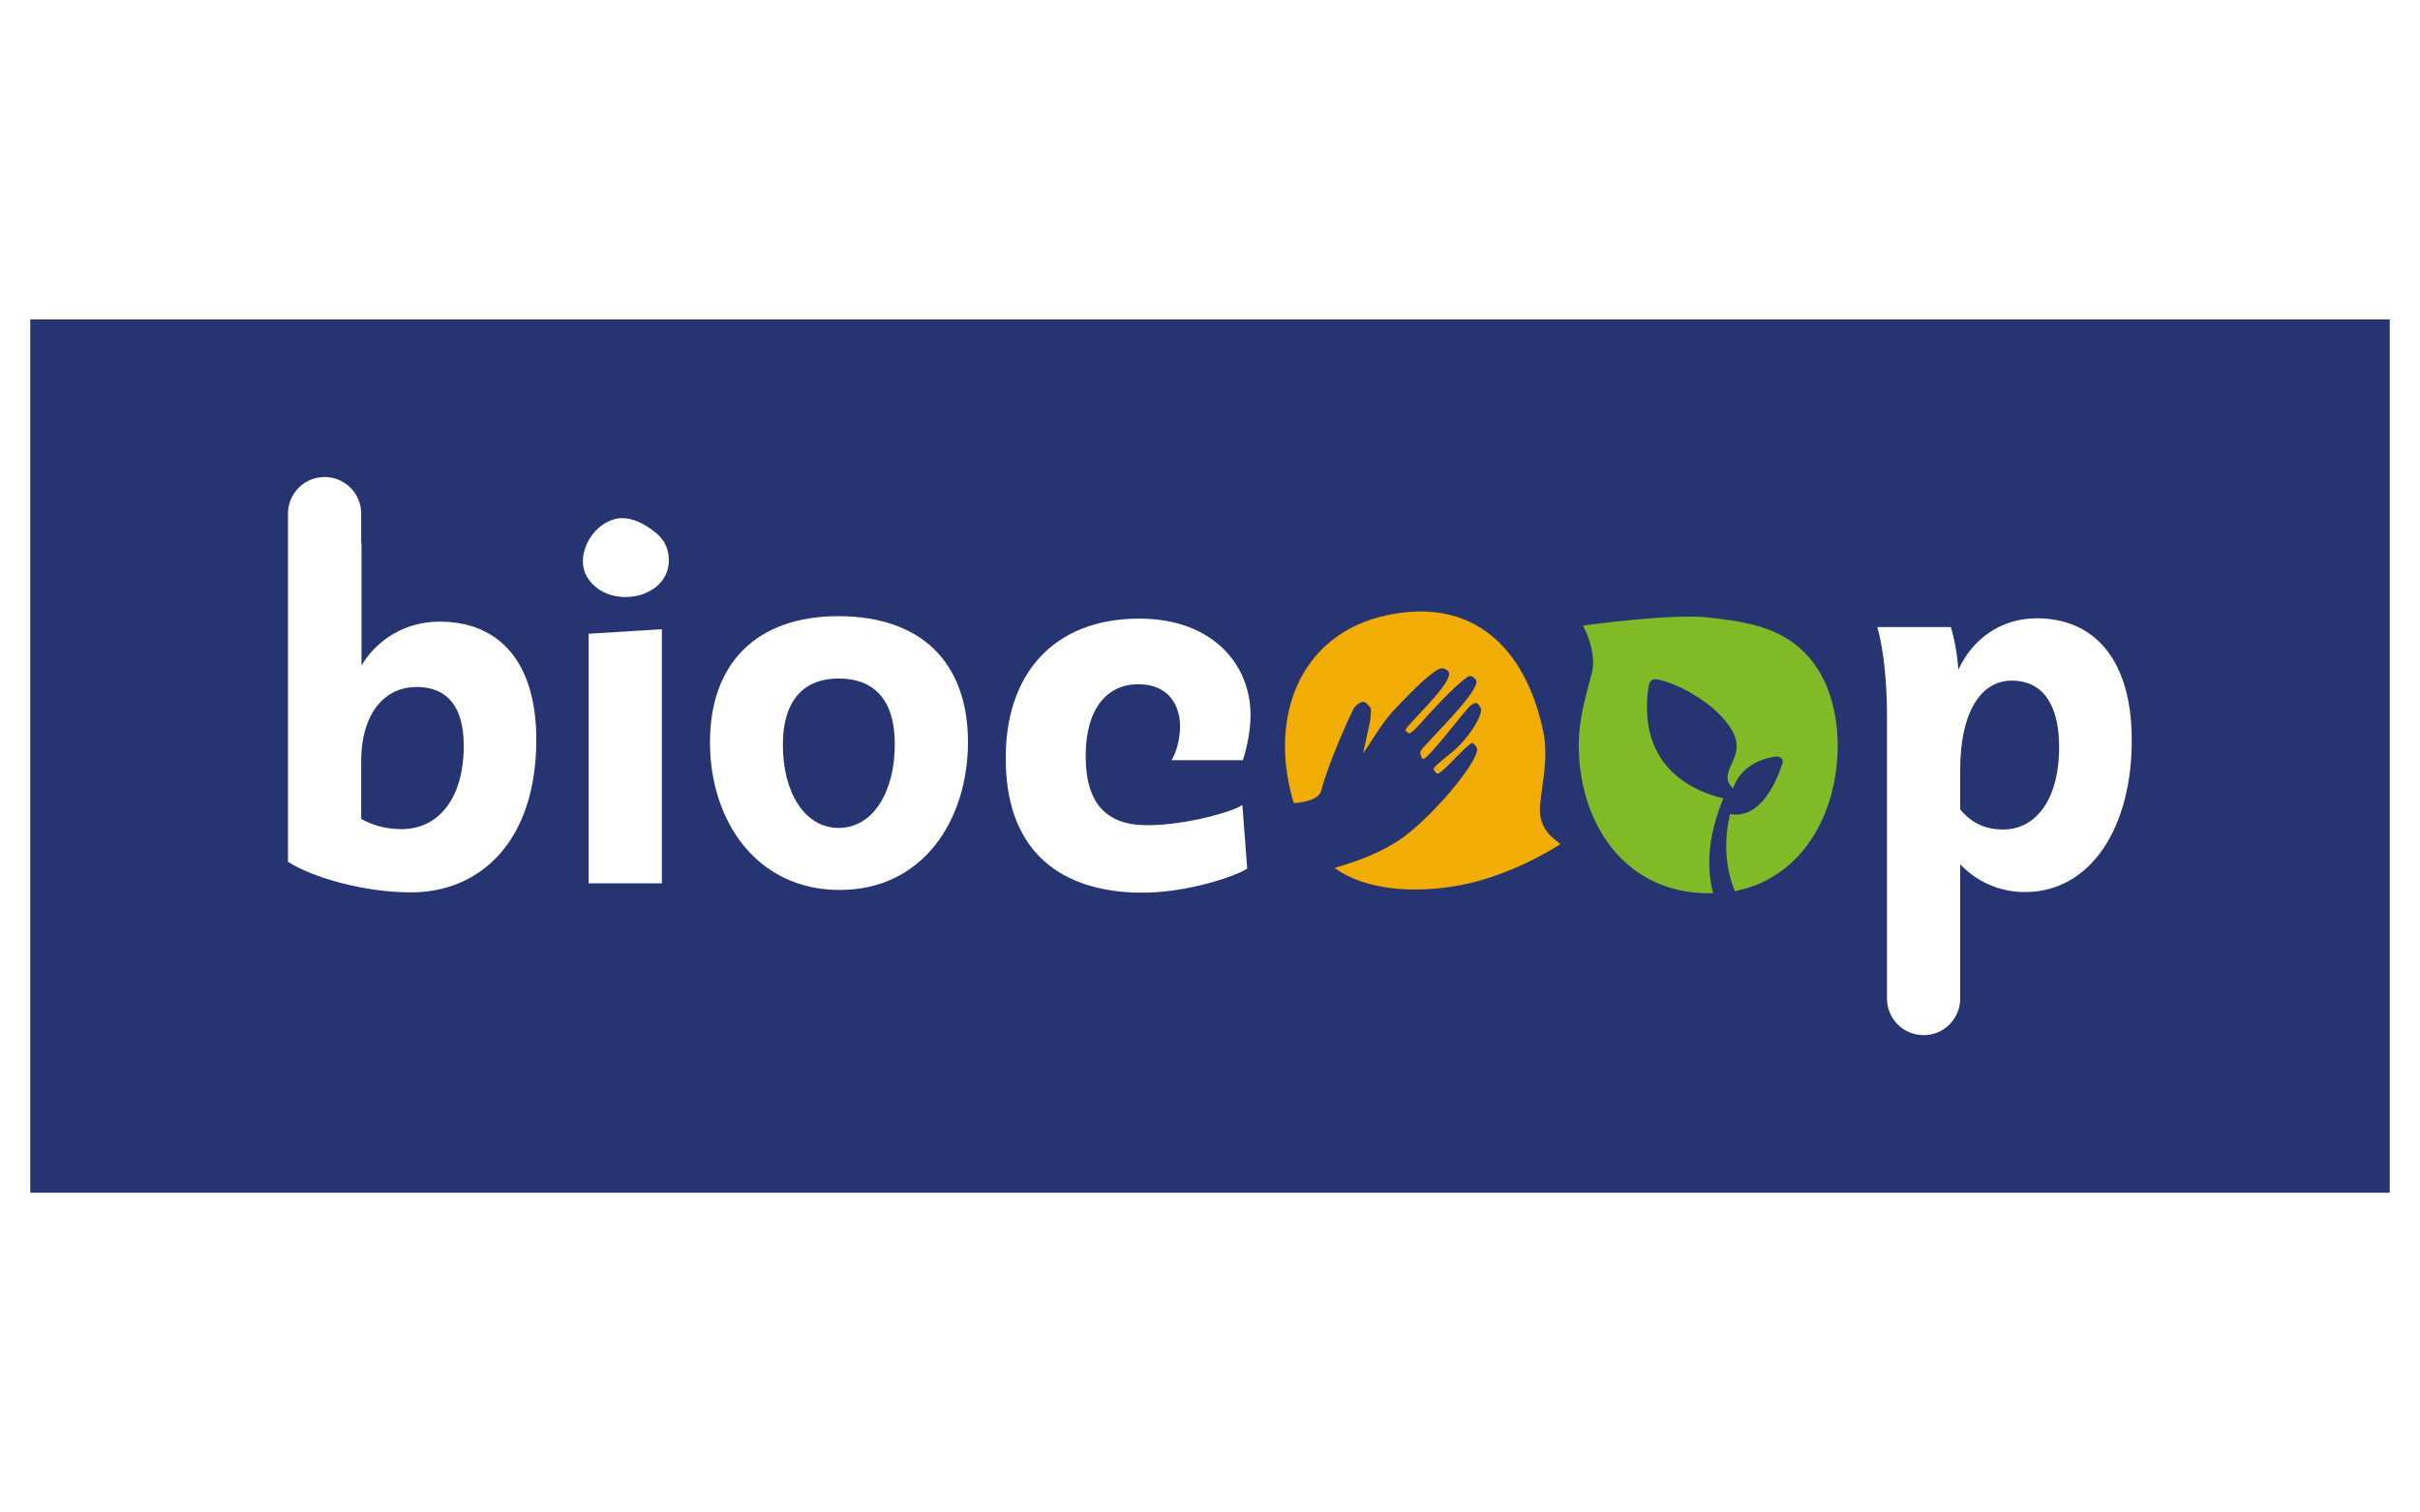 <?xml version="1.0" encoding="UTF-8"?> <!-- Generator: Adobe Illustrator 24.0.0, SVG Export Plug-In . SVG Version: 6.00 Build 0) --> <svg xmlns="http://www.w3.org/2000/svg" xmlns:xlink="http://www.w3.org/1999/xlink" id="Calque_1" x="0px" y="0px" viewBox="0 0 80 50" style="enable-background:new 0 0 80 50;" xml:space="preserve"> <style type="text/css"> .st0{clip-path:url(#SVGID_2_);fill:#5BC5F2;} .st1{clip-path:url(#SVGID_2_);fill:#26358C;} .st2{fill:#BBC0C3;} .st3{fill:#006133;} .st4{fill:none;} .st5{fill:#FFFFFF;} .st6{fill:#FBE100;} .st7{fill:#263571;} .st8{fill:#F2AD05;} .st9{fill:#80BA27;} .st10{clip-path:url(#SVGID_4_);fill:url(#SVGID_5_);} .st11{fill:#9EABD8;} .st12{fill:#455BA6;} .st13{fill:none;stroke:#FFFFFF;stroke-width:0.097;stroke-miterlimit:10;} .st14{fill:#575756;} .st15{clip-path:url(#SVGID_7_);fill:#FADD11;} .st16{filter:url(#Adobe_OpacityMaskFilter);} .st17{clip-path:url(#SVGID_7_);} .st18{clip-path:url(#SVGID_10_);} .st19{enable-background:new ;} .st20{clip-path:url(#SVGID_10_);fill:url(#SVGID_11_);} .st21{opacity:0.58;clip-path:url(#SVGID_7_);mask:url(#SVGID_8_);} .st22{clip-path:url(#SVGID_13_);} .st23{clip-path:url(#SVGID_15_);fill:url(#SVGID_16_);} .st24{opacity:0.75;clip-path:url(#SVGID_7_);} .st25{clip-path:url(#SVGID_18_);} .st26{clip-path:url(#SVGID_7_);enable-background:new ;} .st27{clip-path:url(#SVGID_22_);} .st28{clip-path:url(#SVGID_24_);enable-background:new ;} .st29{clip-path:url(#SVGID_26_);} .st30{clip-path:url(#SVGID_28_);enable-background:new ;} .st31{clip-path:url(#SVGID_30_);} .st32{clip-path:url(#SVGID_32_);fill:#870B31;} .st33{clip-path:url(#SVGID_34_);} .st34{clip-path:url(#SVGID_36_);enable-background:new ;} .st35{clip-path:url(#SVGID_38_);} .st36{clip-path:url(#SVGID_40_);fill:#9F0D3B;} .st37{clip-path:url(#SVGID_40_);fill:#A20D3D;} .st38{clip-path:url(#SVGID_24_);fill:#9D0D3B;} .st39{clip-path:url(#SVGID_42_);} .st40{clip-path:url(#SVGID_44_);enable-background:new ;} .st41{clip-path:url(#SVGID_46_);} .st42{clip-path:url(#SVGID_48_);fill:#9F0D3B;} .st43{clip-path:url(#SVGID_48_);fill:#A20D3D;} .st44{clip-path:url(#SVGID_24_);fill:#B00D42;} .st45{clip-path:url(#SVGID_50_);} .st46{clip-path:url(#SVGID_52_);enable-background:new ;} .st47{clip-path:url(#SVGID_54_);} .st48{clip-path:url(#SVGID_56_);fill:#9F0D3B;} .st49{clip-path:url(#SVGID_56_);fill:#A20D3D;} .st50{clip-path:url(#SVGID_56_);fill:#A50D3E;} .st51{clip-path:url(#SVGID_56_);fill:#A90D3F;} .st52{clip-path:url(#SVGID_56_);fill:#AC0D41;} .st53{clip-path:url(#SVGID_56_);fill:#AF0D42;} .st54{clip-path:url(#SVGID_56_);fill:#B30D44;} .st55{clip-path:url(#SVGID_56_);fill:#B60D45;} .st56{clip-path:url(#SVGID_56_);fill:#B90D46;} .st57{clip-path:url(#SVGID_56_);fill:#BC0D47;} .st58{clip-path:url(#SVGID_56_);fill:#C00D49;} .st59{clip-path:url(#SVGID_56_);fill:#C30C4A;} .st60{clip-path:url(#SVGID_56_);fill:#C60C4B;} .st61{clip-path:url(#SVGID_58_);} .st62{clip-path:url(#SVGID_60_);enable-background:new ;} .st63{clip-path:url(#SVGID_62_);} .st64{clip-path:url(#SVGID_64_);fill:#AC0D41;} .st65{clip-path:url(#SVGID_64_);fill:#AF0D42;} .st66{clip-path:url(#SVGID_64_);fill:#B30D44;} .st67{clip-path:url(#SVGID_64_);fill:#A90D3F;} .st68{clip-path:url(#SVGID_64_);fill:#A50D3E;} .st69{clip-path:url(#SVGID_64_);fill:#A20D3D;} .st70{clip-path:url(#SVGID_64_);fill:#9F0D3B;} .st71{clip-path:url(#SVGID_64_);fill:#9C0C3A;} .st72{clip-path:url(#SVGID_64_);fill:#980C39;} .st73{clip-path:url(#SVGID_64_);fill:#950C37;} .st74{clip-path:url(#SVGID_64_);fill:#920C36;} .st75{clip-path:url(#SVGID_64_);fill:#8E0C34;} .st76{clip-path:url(#SVGID_64_);fill:#8B0C33;} .st77{clip-path:url(#SVGID_64_);fill:#870B31;} .st78{clip-path:url(#SVGID_24_);fill:#840B30;} .st79{clip-path:url(#SVGID_66_);} .st80{clip-path:url(#SVGID_68_);enable-background:new ;} .st81{clip-path:url(#SVGID_70_);} .st82{clip-path:url(#SVGID_72_);fill:#870B31;} .st83{clip-path:url(#SVGID_74_);} .st84{clip-path:url(#SVGID_76_);enable-background:new ;} .st85{clip-path:url(#SVGID_78_);} .st86{clip-path:url(#SVGID_80_);fill:#870B31;} .st87{clip-path:url(#SVGID_80_);fill:#8B0C33;} .st88{clip-path:url(#SVGID_80_);fill:#8E0C34;} .st89{clip-path:url(#SVGID_80_);fill:#920C36;} .st90{clip-path:url(#SVGID_80_);fill:#950C37;} .st91{clip-path:url(#SVGID_80_);fill:#980C39;} .st92{clip-path:url(#SVGID_80_);fill:#9C0C3A;} .st93{clip-path:url(#SVGID_80_);fill:#9F0D3B;} .st94{clip-path:url(#SVGID_80_);fill:#A20D3D;} .st95{clip-path:url(#SVGID_80_);fill:#A50D3E;} .st96{clip-path:url(#SVGID_80_);fill:#A90D3F;} .st97{clip-path:url(#SVGID_24_);fill:#AC0D41;} .st98{clip-path:url(#SVGID_24_);fill:#860B31;} .st99{clip-path:url(#SVGID_24_);fill:#C20C4A;} .st100{clip-path:url(#SVGID_82_);} .st101{clip-path:url(#SVGID_84_);enable-background:new ;} .st102{clip-path:url(#SVGID_86_);} .st103{clip-path:url(#SVGID_88_);fill:#A90D3F;} .st104{clip-path:url(#SVGID_88_);fill:#A50D3E;} .st105{clip-path:url(#SVGID_88_);fill:#AC0D41;} .st106{clip-path:url(#SVGID_88_);fill:#AF0D42;} .st107{clip-path:url(#SVGID_88_);fill:#B30D44;} .st108{clip-path:url(#SVGID_88_);fill:#B60D45;} .st109{clip-path:url(#SVGID_88_);fill:#B90D46;} .st110{clip-path:url(#SVGID_88_);fill:#BC0D47;} .st111{clip-path:url(#SVGID_88_);fill:#C00D49;} .st112{clip-path:url(#SVGID_88_);fill:#C30C4A;} .st113{clip-path:url(#SVGID_88_);fill:#C60C4B;} .st114{clip-path:url(#SVGID_88_);fill:#C90C4C;} .st115{clip-path:url(#SVGID_88_);fill:#CC0C4E;} .st116{clip-path:url(#SVGID_88_);fill:#D00C4F;} .st117{clip-path:url(#SVGID_88_);fill:#D30C50;} .st118{clip-path:url(#SVGID_24_);fill:#D60B51;} .st119{clip-path:url(#SVGID_90_);} .st120{clip-path:url(#SVGID_92_);enable-background:new ;} .st121{clip-path:url(#SVGID_94_);} .st122{clip-path:url(#SVGID_96_);fill:#B90D46;} .st123{clip-path:url(#SVGID_96_);fill:#BC0D47;} .st124{clip-path:url(#SVGID_96_);fill:#C00D49;} .st125{clip-path:url(#SVGID_96_);fill:#B60D45;} .st126{clip-path:url(#SVGID_96_);fill:#B30D44;} .st127{clip-path:url(#SVGID_96_);fill:#AF0D42;} .st128{clip-path:url(#SVGID_96_);fill:#AC0D41;} .st129{clip-path:url(#SVGID_96_);fill:#A90D3F;} .st130{clip-path:url(#SVGID_96_);fill:#A50D3E;} .st131{clip-path:url(#SVGID_96_);fill:#A20D3D;} .st132{clip-path:url(#SVGID_96_);fill:#9F0D3B;} .st133{clip-path:url(#SVGID_96_);fill:#9C0C3A;} .st134{clip-path:url(#SVGID_96_);fill:#980C39;} .st135{clip-path:url(#SVGID_96_);fill:#950C37;} .st136{clip-path:url(#SVGID_96_);fill:#920C36;} .st137{clip-path:url(#SVGID_96_);fill:#8E0C34;} .st138{clip-path:url(#SVGID_96_);fill:#8B0C33;} .st139{clip-path:url(#SVGID_96_);fill:#870B31;} .st140{clip-path:url(#SVGID_98_);} .st141{clip-path:url(#SVGID_100_);enable-background:new ;} .st142{clip-path:url(#SVGID_102_);} .st143{clip-path:url(#SVGID_104_);enable-background:new ;} .st144{clip-path:url(#SVGID_106_);} .st145{clip-path:url(#SVGID_108_);fill:#9F0D3B;} .st146{clip-path:url(#SVGID_108_);fill:#A20D3D;} .st147{clip-path:url(#SVGID_108_);fill:#A50D3E;} .st148{clip-path:url(#SVGID_108_);fill:#A90D3F;} .st149{clip-path:url(#SVGID_108_);fill:#AC0D41;} .st150{clip-path:url(#SVGID_108_);fill:#AF0D42;} .st151{clip-path:url(#SVGID_108_);fill:#B30D44;} .st152{clip-path:url(#SVGID_108_);fill:#B60D45;} .st153{clip-path:url(#SVGID_108_);fill:#B90D46;} .st154{clip-path:url(#SVGID_108_);fill:#BC0D47;} .st155{clip-path:url(#SVGID_108_);fill:#C00D49;} .st156{clip-path:url(#SVGID_108_);fill:#C30C4A;} .st157{clip-path:url(#SVGID_108_);fill:#C60C4B;} .st158{clip-path:url(#SVGID_108_);fill:#9C0C3A;} .st159{clip-path:url(#SVGID_108_);fill:#980C39;} .st160{clip-path:url(#SVGID_108_);fill:#950C37;} .st161{clip-path:url(#SVGID_108_);fill:#920C36;} .st162{clip-path:url(#SVGID_108_);fill:#8E0C34;} .st163{clip-path:url(#SVGID_108_);fill:#8B0C33;} .st164{clip-path:url(#SVGID_108_);fill:#870B31;} .st165{clip-path:url(#SVGID_110_);} .st166{clip-path:url(#SVGID_112_);enable-background:new ;} .st167{clip-path:url(#SVGID_114_);} .st168{clip-path:url(#SVGID_116_);fill:#870B31;} .st169{clip-path:url(#SVGID_116_);fill:#8B0C33;} .st170{clip-path:url(#SVGID_116_);fill:#8E0C34;} .st171{clip-path:url(#SVGID_116_);fill:#920C36;} .st172{clip-path:url(#SVGID_116_);fill:#950C37;} .st173{clip-path:url(#SVGID_116_);fill:#980C39;} .st174{clip-path:url(#SVGID_116_);fill:#9C0C3A;} .st175{clip-path:url(#SVGID_116_);fill:#9F0D3B;} .st176{clip-path:url(#SVGID_116_);fill:#A20D3D;} .st177{clip-path:url(#SVGID_116_);fill:#A50D3E;} .st178{clip-path:url(#SVGID_116_);fill:#A90D3F;} .st179{clip-path:url(#SVGID_116_);fill:#AC0D41;} .st180{clip-path:url(#SVGID_116_);fill:#AF0D42;} .st181{clip-path:url(#SVGID_116_);fill:#B30D44;} .st182{clip-path:url(#SVGID_116_);fill:#B60D45;} .st183{clip-path:url(#SVGID_116_);fill:#B90D46;} .st184{clip-path:url(#SVGID_116_);fill:#BC0D47;} .st185{clip-path:url(#SVGID_116_);fill:#C00D49;} .st186{clip-path:url(#SVGID_116_);fill:#C30C4A;} .st187{clip-path:url(#SVGID_116_);fill:#C60C4B;} .st188{clip-path:url(#SVGID_116_);fill:#C90C4C;} .st189{clip-path:url(#SVGID_116_);fill:#CC0C4E;} .st190{clip-path:url(#SVGID_116_);fill:#D00C4F;} .st191{clip-path:url(#SVGID_116_);fill:#D30C50;} .st192{clip-path:url(#SVGID_100_);fill:#D60B51;} .st193{clip-path:url(#SVGID_118_);} .st194{clip-path:url(#SVGID_120_);enable-background:new ;} .st195{clip-path:url(#SVGID_122_);} .st196{clip-path:url(#SVGID_124_);enable-background:new ;} .st197{clip-path:url(#SVGID_126_);} .st198{clip-path:url(#SVGID_128_);fill:#870B31;} .st199{clip-path:url(#SVGID_120_);fill:#B00D42;} .st200{clip-path:url(#SVGID_130_);} .st201{clip-path:url(#SVGID_132_);enable-background:new ;} .st202{clip-path:url(#SVGID_134_);} .st203{clip-path:url(#SVGID_136_);fill:#AC0D41;} .st204{clip-path:url(#SVGID_136_);fill:#AF0D42;} .st205{clip-path:url(#SVGID_136_);fill:#A90D3F;} .st206{clip-path:url(#SVGID_136_);fill:#A50D3E;} .st207{clip-path:url(#SVGID_136_);fill:#A20D3D;} .st208{clip-path:url(#SVGID_136_);fill:#9F0D3B;} .st209{clip-path:url(#SVGID_136_);fill:#9C0C3A;} .st210{clip-path:url(#SVGID_136_);fill:#980C39;} .st211{clip-path:url(#SVGID_136_);fill:#950C37;} .st212{clip-path:url(#SVGID_136_);fill:#920C36;} .st213{clip-path:url(#SVGID_136_);fill:#8E0C34;} .st214{clip-path:url(#SVGID_136_);fill:#8B0C33;} .st215{clip-path:url(#SVGID_136_);fill:#870B31;} .st216{clip-path:url(#SVGID_138_);} .st217{clip-path:url(#SVGID_140_);enable-background:new ;} .st218{clip-path:url(#SVGID_142_);} .st219{clip-path:url(#SVGID_144_);fill:#980C39;} .st220{clip-path:url(#SVGID_144_);fill:#950C37;} .st221{clip-path:url(#SVGID_144_);fill:#9C0C3A;} .st222{clip-path:url(#SVGID_144_);fill:#9F0D3B;} .st223{clip-path:url(#SVGID_144_);fill:#A20D3D;} .st224{clip-path:url(#SVGID_144_);fill:#A50D3E;} .st225{clip-path:url(#SVGID_144_);fill:#A90D3F;} .st226{clip-path:url(#SVGID_144_);fill:#AC0D41;} .st227{clip-path:url(#SVGID_146_);} .st228{clip-path:url(#SVGID_148_);enable-background:new ;} .st229{clip-path:url(#SVGID_150_);} .st230{clip-path:url(#SVGID_152_);fill:#AC0D41;} .st231{clip-path:url(#SVGID_152_);fill:#AF0D42;} .st232{clip-path:url(#SVGID_152_);fill:#B30D44;} .st233{clip-path:url(#SVGID_152_);fill:#B60D45;} .st234{clip-path:url(#SVGID_152_);fill:#B90D46;} .st235{clip-path:url(#SVGID_152_);fill:#BC0D47;} .st236{clip-path:url(#SVGID_152_);fill:#C00D49;} .st237{clip-path:url(#SVGID_152_);fill:#C30C4A;} .st238{clip-path:url(#SVGID_152_);fill:#C60C4B;} .st239{clip-path:url(#SVGID_152_);fill:#A90D3F;} .st240{clip-path:url(#SVGID_152_);fill:#A50D3E;} .st241{clip-path:url(#SVGID_152_);fill:#A20D3D;} .st242{clip-path:url(#SVGID_152_);fill:#9F0D3B;} .st243{clip-path:url(#SVGID_154_);} .st244{clip-path:url(#SVGID_156_);enable-background:new ;} .st245{clip-path:url(#SVGID_158_);} .st246{clip-path:url(#SVGID_160_);fill:#870B31;} .st247{clip-path:url(#SVGID_160_);fill:#8B0C33;} .st248{clip-path:url(#SVGID_160_);fill:#8E0C34;} .st249{clip-path:url(#SVGID_160_);fill:#920C36;} .st250{clip-path:url(#SVGID_160_);fill:#950C37;} .st251{clip-path:url(#SVGID_160_);fill:#980C39;} .st252{clip-path:url(#SVGID_160_);fill:#9C0C3A;} .st253{clip-path:url(#SVGID_160_);fill:#9F0D3B;} .st254{clip-path:url(#SVGID_160_);fill:#A20D3D;} .st255{clip-path:url(#SVGID_160_);fill:#A50D3E;} .st256{clip-path:url(#SVGID_160_);fill:#A90D3F;} .st257{clip-path:url(#SVGID_160_);fill:#AC0D41;} .st258{clip-path:url(#SVGID_160_);fill:#AF0D42;} .st259{clip-path:url(#SVGID_162_);} .st260{clip-path:url(#SVGID_164_);enable-background:new ;} .st261{clip-path:url(#SVGID_166_);} .st262{clip-path:url(#SVGID_168_);fill:#870B31;} .st263{clip-path:url(#SVGID_168_);fill:#8B0C33;} .st264{clip-path:url(#SVGID_168_);fill:#8E0C34;} .st265{clip-path:url(#SVGID_168_);fill:#920C36;} .st266{clip-path:url(#SVGID_168_);fill:#950C37;} .st267{clip-path:url(#SVGID_168_);fill:#980C39;} .st268{clip-path:url(#SVGID_170_);} .st269{clip-path:url(#SVGID_172_);enable-background:new ;} .st270{clip-path:url(#SVGID_174_);} .st271{clip-path:url(#SVGID_176_);fill:#870B31;} .st272{clip-path:url(#SVGID_120_);fill:#9D0D3B;} .st273{clip-path:url(#SVGID_178_);} .st274{clip-path:url(#SVGID_180_);enable-background:new ;} .st275{clip-path:url(#SVGID_182_);} .st276{clip-path:url(#SVGID_184_);fill:#9F0D3B;} .st277{clip-path:url(#SVGID_184_);fill:#A20D3D;} .st278{clip-path:url(#SVGID_184_);fill:#A50D3E;} .st279{clip-path:url(#SVGID_184_);fill:#A90D3F;} .st280{clip-path:url(#SVGID_184_);fill:#AC0D41;} .st281{clip-path:url(#SVGID_184_);fill:#AF0D42;} .st282{clip-path:url(#SVGID_184_);fill:#B30D44;} .st283{clip-path:url(#SVGID_184_);fill:#B60D45;} .st284{clip-path:url(#SVGID_184_);fill:#B90D46;} .st285{clip-path:url(#SVGID_184_);fill:#BC0D47;} .st286{clip-path:url(#SVGID_184_);fill:#C00D49;} .st287{clip-path:url(#SVGID_184_);fill:#C30C4A;} .st288{clip-path:url(#SVGID_184_);fill:#C60C4B;} .st289{clip-path:url(#SVGID_186_);} .st290{clip-path:url(#SVGID_188_);enable-background:new ;} .st291{clip-path:url(#SVGID_190_);} .st292{clip-path:url(#SVGID_192_);fill:#9F0D3B;} .st293{clip-path:url(#SVGID_192_);fill:#A20D3D;} .st294{clip-path:url(#SVGID_192_);fill:#A50D3E;} .st295{clip-path:url(#SVGID_192_);fill:#A90D3F;} .st296{clip-path:url(#SVGID_192_);fill:#AC0D41;} .st297{clip-path:url(#SVGID_192_);fill:#AF0D42;} .st298{clip-path:url(#SVGID_192_);fill:#B30D44;} .st299{clip-path:url(#SVGID_192_);fill:#B60D45;} .st300{clip-path:url(#SVGID_192_);fill:#B90D46;} .st301{clip-path:url(#SVGID_192_);fill:#BC0D47;} .st302{clip-path:url(#SVGID_192_);fill:#C00D49;} .st303{clip-path:url(#SVGID_192_);fill:#C30C4A;} .st304{clip-path:url(#SVGID_192_);fill:#C60C4B;} .st305{clip-path:url(#SVGID_194_);} .st306{clip-path:url(#SVGID_196_);enable-background:new ;} .st307{clip-path:url(#SVGID_198_);} .st308{clip-path:url(#SVGID_200_);fill:#AC0D41;} .st309{clip-path:url(#SVGID_200_);fill:#AF0D42;} .st310{clip-path:url(#SVGID_200_);fill:#A90D3F;} .st311{clip-path:url(#SVGID_200_);fill:#A50D3E;} .st312{clip-path:url(#SVGID_200_);fill:#A20D3D;} .st313{clip-path:url(#SVGID_200_);fill:#9F0D3B;} .st314{clip-path:url(#SVGID_200_);fill:#9C0C3A;} .st315{clip-path:url(#SVGID_200_);fill:#980C39;} .st316{clip-path:url(#SVGID_200_);fill:#950C37;} .st317{clip-path:url(#SVGID_200_);fill:#920C36;} .st318{clip-path:url(#SVGID_200_);fill:#8E0C34;} .st319{clip-path:url(#SVGID_200_);fill:#8B0C33;} .st320{clip-path:url(#SVGID_200_);fill:#870B31;} .st321{clip-path:url(#SVGID_202_);} .st322{clip-path:url(#SVGID_204_);enable-background:new ;} .st323{clip-path:url(#SVGID_206_);} .st324{clip-path:url(#SVGID_208_);fill:#AC0D41;} .st325{clip-path:url(#SVGID_208_);fill:#AF0D42;} .st326{clip-path:url(#SVGID_208_);fill:#A90D3F;} .st327{clip-path:url(#SVGID_208_);fill:#A50D3E;} .st328{clip-path:url(#SVGID_208_);fill:#A20D3D;} .st329{clip-path:url(#SVGID_208_);fill:#9F0D3B;} .st330{clip-path:url(#SVGID_208_);fill:#9C0C3A;} .st331{clip-path:url(#SVGID_208_);fill:#980C39;} .st332{clip-path:url(#SVGID_208_);fill:#950C37;} .st333{clip-path:url(#SVGID_208_);fill:#920C36;} .st334{clip-path:url(#SVGID_208_);fill:#8E0C34;} .st335{clip-path:url(#SVGID_208_);fill:#8B0C33;} .st336{clip-path:url(#SVGID_208_);fill:#870B31;} .st337{clip-path:url(#SVGID_120_);fill:#840B30;} .st338{clip-path:url(#SVGID_210_);} .st339{clip-path:url(#SVGID_212_);enable-background:new ;} .st340{clip-path:url(#SVGID_214_);} .st341{clip-path:url(#SVGID_216_);fill:#870B31;} .st342{clip-path:url(#SVGID_216_);fill:#8B0C33;} .st343{clip-path:url(#SVGID_216_);fill:#8E0C34;} .st344{clip-path:url(#SVGID_216_);fill:#920C36;} .st345{clip-path:url(#SVGID_216_);fill:#950C37;} .st346{clip-path:url(#SVGID_216_);fill:#980C39;} .st347{clip-path:url(#SVGID_216_);fill:#9C0C3A;} .st348{clip-path:url(#SVGID_216_);fill:#9F0D3B;} .st349{clip-path:url(#SVGID_216_);fill:#A20D3D;} .st350{clip-path:url(#SVGID_216_);fill:#A50D3E;} .st351{clip-path:url(#SVGID_216_);fill:#A90D3F;} .st352{clip-path:url(#SVGID_218_);} .st353{clip-path:url(#SVGID_220_);enable-background:new ;} .st354{clip-path:url(#SVGID_222_);} .st355{clip-path:url(#SVGID_224_);fill:#870B31;} .st356{clip-path:url(#SVGID_120_);fill:#860B31;} .st357{clip-path:url(#SVGID_120_);fill:#C20C4A;} .st358{clip-path:url(#SVGID_226_);} .st359{clip-path:url(#SVGID_228_);enable-background:new ;} .st360{clip-path:url(#SVGID_230_);} .st361{clip-path:url(#SVGID_232_);fill:#B90D46;} .st362{clip-path:url(#SVGID_232_);fill:#BC0D47;} .st363{clip-path:url(#SVGID_232_);fill:#B60D45;} .st364{clip-path:url(#SVGID_232_);fill:#B30D44;} .st365{clip-path:url(#SVGID_232_);fill:#AF0D42;} .st366{clip-path:url(#SVGID_232_);fill:#AC0D41;} .st367{clip-path:url(#SVGID_232_);fill:#A90D3F;} .st368{clip-path:url(#SVGID_232_);fill:#A50D3E;} .st369{clip-path:url(#SVGID_232_);fill:#A20D3D;} .st370{clip-path:url(#SVGID_232_);fill:#9F0D3B;} .st371{clip-path:url(#SVGID_232_);fill:#9C0C3A;} .st372{clip-path:url(#SVGID_232_);fill:#980C39;} .st373{clip-path:url(#SVGID_232_);fill:#950C37;} .st374{clip-path:url(#SVGID_232_);fill:#920C36;} .st375{clip-path:url(#SVGID_232_);fill:#8E0C34;} .st376{clip-path:url(#SVGID_232_);fill:#8B0C33;} .st377{clip-path:url(#SVGID_232_);fill:#870B31;} .st378{clip-path:url(#SVGID_234_);} .st379{clip-path:url(#SVGID_236_);enable-background:new ;} .st380{clip-path:url(#SVGID_238_);} .st381{clip-path:url(#SVGID_240_);fill:#A20D3D;} .st382{clip-path:url(#SVGID_240_);fill:#9F0D3B;} .st383{clip-path:url(#SVGID_240_);fill:#A50D3E;} .st384{clip-path:url(#SVGID_240_);fill:#A90D3F;} .st385{clip-path:url(#SVGID_240_);fill:#AC0D41;} .st386{clip-path:url(#SVGID_240_);fill:#AF0D42;} .st387{clip-path:url(#SVGID_240_);fill:#B30D44;} .st388{clip-path:url(#SVGID_240_);fill:#B60D45;} .st389{clip-path:url(#SVGID_240_);fill:#B90D46;} .st390{clip-path:url(#SVGID_242_);} .st391{clip-path:url(#SVGID_244_);enable-background:new ;} .st392{clip-path:url(#SVGID_246_);} .st393{clip-path:url(#SVGID_248_);fill:#8B0C33;} .st394{clip-path:url(#SVGID_248_);fill:#870B31;} .st395{clip-path:url(#SVGID_248_);fill:#8E0C34;} .st396{clip-path:url(#SVGID_248_);fill:#920C36;} .st397{clip-path:url(#SVGID_248_);fill:#950C37;} .st398{clip-path:url(#SVGID_248_);fill:#980C39;} .st399{clip-path:url(#SVGID_248_);fill:#9C0C3A;} .st400{clip-path:url(#SVGID_248_);fill:#9F0D3B;} .st401{clip-path:url(#SVGID_248_);fill:#A20D3D;} .st402{clip-path:url(#SVGID_248_);fill:#A50D3E;} .st403{clip-path:url(#SVGID_248_);fill:#A90D3F;} .st404{clip-path:url(#SVGID_248_);fill:#AC0D41;} .st405{clip-path:url(#SVGID_248_);fill:#AF0D42;} .st406{clip-path:url(#SVGID_248_);fill:#B30D44;} .st407{clip-path:url(#SVGID_248_);fill:#B60D45;} .st408{clip-path:url(#SVGID_248_);fill:#B90D46;} .st409{clip-path:url(#SVGID_248_);fill:#BC0D47;} .st410{clip-path:url(#SVGID_250_);} .st411{clip-path:url(#SVGID_252_);enable-background:new ;} .st412{clip-path:url(#SVGID_254_);} .st413{clip-path:url(#SVGID_256_);fill:#B90D46;} .st414{clip-path:url(#SVGID_256_);fill:#BC0D47;} .st415{clip-path:url(#SVGID_256_);fill:#C00D49;} .st416{clip-path:url(#SVGID_256_);fill:#C30C4A;} .st417{clip-path:url(#SVGID_256_);fill:#C60C4B;} .st418{clip-path:url(#SVGID_256_);fill:#C90C4C;} .st419{clip-path:url(#SVGID_256_);fill:#CC0C4E;} .st420{clip-path:url(#SVGID_256_);fill:#D00C4F;} .st421{clip-path:url(#SVGID_256_);fill:#D30C50;} .st422{clip-path:url(#SVGID_256_);fill:#B60D45;} .st423{clip-path:url(#SVGID_256_);fill:#B30D44;} .st424{clip-path:url(#SVGID_256_);fill:#AF0D42;} .st425{clip-path:url(#SVGID_256_);fill:#AC0D41;} .st426{clip-path:url(#SVGID_256_);fill:#A90D3F;} .st427{clip-path:url(#SVGID_258_);} .st428{clip-path:url(#SVGID_260_);enable-background:new ;} .st429{clip-path:url(#SVGID_262_);} .st430{clip-path:url(#SVGID_264_);fill:#870B31;} .st431{clip-path:url(#SVGID_264_);fill:#8B0C33;} .st432{clip-path:url(#SVGID_264_);fill:#8E0C34;} .st433{clip-path:url(#SVGID_264_);fill:#920C36;} .st434{clip-path:url(#SVGID_264_);fill:#950C37;} .st435{clip-path:url(#SVGID_264_);fill:#980C39;} .st436{clip-path:url(#SVGID_264_);fill:#9C0C3A;} .st437{clip-path:url(#SVGID_264_);fill:#9F0D3B;} .st438{clip-path:url(#SVGID_264_);fill:#A20D3D;} .st439{clip-path:url(#SVGID_266_);} .st440{clip-path:url(#SVGID_268_);enable-background:new ;} .st441{clip-path:url(#SVGID_270_);} .st442{clip-path:url(#SVGID_272_);fill:#870B31;} .st443{clip-path:url(#SVGID_272_);fill:#8B0C33;} .st444{clip-path:url(#SVGID_120_);fill:#AC0D41;} .st445{clip-path:url(#SVGID_274_);} .st446{clip-path:url(#SVGID_276_);enable-background:new ;} .st447{clip-path:url(#SVGID_278_);} .st448{clip-path:url(#SVGID_280_);fill:#A90D3F;} .st449{clip-path:url(#SVGID_280_);fill:#A50D3E;} .st450{clip-path:url(#SVGID_280_);fill:#AC0D41;} .st451{clip-path:url(#SVGID_280_);fill:#AF0D42;} .st452{clip-path:url(#SVGID_280_);fill:#B30D44;} .st453{clip-path:url(#SVGID_280_);fill:#B60D45;} .st454{clip-path:url(#SVGID_280_);fill:#B90D46;} .st455{clip-path:url(#SVGID_280_);fill:#BC0D47;} .st456{clip-path:url(#SVGID_280_);fill:#C00D49;} .st457{clip-path:url(#SVGID_280_);fill:#C30C4A;} .st458{clip-path:url(#SVGID_280_);fill:#C60C4B;} .st459{clip-path:url(#SVGID_280_);fill:#C90C4C;} .st460{clip-path:url(#SVGID_280_);fill:#CC0C4E;} .st461{clip-path:url(#SVGID_280_);fill:#D00C4F;} .st462{clip-path:url(#SVGID_280_);fill:#D30C50;} .st463{clip-path:url(#SVGID_282_);} .st464{clip-path:url(#SVGID_284_);enable-background:new ;} .st465{clip-path:url(#SVGID_286_);} .st466{clip-path:url(#SVGID_288_);fill:#A90D3F;} .st467{clip-path:url(#SVGID_288_);fill:#A50D3E;} .st468{clip-path:url(#SVGID_288_);fill:#A20D3D;} .st469{clip-path:url(#SVGID_288_);fill:#AC0D41;} .st470{clip-path:url(#SVGID_288_);fill:#AF0D42;} .st471{clip-path:url(#SVGID_288_);fill:#B30D44;} .st472{clip-path:url(#SVGID_288_);fill:#B60D45;} .st473{clip-path:url(#SVGID_288_);fill:#B90D46;} .st474{clip-path:url(#SVGID_288_);fill:#BC0D47;} .st475{clip-path:url(#SVGID_288_);fill:#C00D49;} .st476{clip-path:url(#SVGID_288_);fill:#C30C4A;} .st477{clip-path:url(#SVGID_288_);fill:#C60C4B;} .st478{clip-path:url(#SVGID_288_);fill:#C90C4C;} .st479{clip-path:url(#SVGID_288_);fill:#CC0C4E;} .st480{clip-path:url(#SVGID_288_);fill:#D00C4F;} .st481{clip-path:url(#SVGID_288_);fill:#D30C50;} .st482{clip-path:url(#SVGID_290_);} .st483{clip-path:url(#SVGID_292_);enable-background:new ;} .st484{clip-path:url(#SVGID_294_);} .st485{clip-path:url(#SVGID_296_);fill:#B90D46;} .st486{clip-path:url(#SVGID_296_);fill:#B60D45;} .st487{clip-path:url(#SVGID_296_);fill:#B30D44;} .st488{clip-path:url(#SVGID_296_);fill:#AF0D42;} .st489{clip-path:url(#SVGID_296_);fill:#AC0D41;} .st490{clip-path:url(#SVGID_296_);fill:#A90D3F;} .st491{clip-path:url(#SVGID_296_);fill:#A50D3E;} .st492{clip-path:url(#SVGID_296_);fill:#A20D3D;} .st493{clip-path:url(#SVGID_296_);fill:#9F0D3B;} .st494{clip-path:url(#SVGID_296_);fill:#9C0C3A;} .st495{clip-path:url(#SVGID_296_);fill:#980C39;} .st496{clip-path:url(#SVGID_296_);fill:#950C37;} .st497{clip-path:url(#SVGID_296_);fill:#920C36;} .st498{clip-path:url(#SVGID_296_);fill:#8E0C34;} .st499{clip-path:url(#SVGID_296_);fill:#8B0C33;} .st500{clip-path:url(#SVGID_296_);fill:#870B31;} .st501{clip-path:url(#SVGID_298_);} .st502{clip-path:url(#SVGID_300_);enable-background:new ;} .st503{clip-path:url(#SVGID_302_);} .st504{clip-path:url(#SVGID_304_);fill:#B90D46;} .st505{clip-path:url(#SVGID_304_);fill:#BC0D47;} .st506{clip-path:url(#SVGID_304_);fill:#B60D45;} .st507{clip-path:url(#SVGID_304_);fill:#B30D44;} .st508{clip-path:url(#SVGID_304_);fill:#AF0D42;} .st509{clip-path:url(#SVGID_304_);fill:#AC0D41;} .st510{clip-path:url(#SVGID_304_);fill:#A90D3F;} .st511{clip-path:url(#SVGID_304_);fill:#A50D3E;} .st512{clip-path:url(#SVGID_304_);fill:#A20D3D;} .st513{clip-path:url(#SVGID_304_);fill:#9F0D3B;} .st514{clip-path:url(#SVGID_304_);fill:#9C0C3A;} .st515{clip-path:url(#SVGID_304_);fill:#980C39;} .st516{clip-path:url(#SVGID_304_);fill:#950C37;} .st517{clip-path:url(#SVGID_304_);fill:#920C36;} .st518{clip-path:url(#SVGID_304_);fill:#8E0C34;} .st519{clip-path:url(#SVGID_304_);fill:#8B0C33;} .st520{clip-path:url(#SVGID_304_);fill:#870B31;} .st521{clip-path:url(#SVGID_120_);fill:#D60B51;} .st522{clip-path:url(#SVGID_306_);} .st523{clip-path:url(#SVGID_308_);enable-background:new ;} .st524{clip-path:url(#SVGID_310_);} .st525{clip-path:url(#SVGID_312_);enable-background:new ;} .st526{clip-path:url(#SVGID_314_);} .st527{clip-path:url(#SVGID_316_);fill:#9F0D3B;} .st528{clip-path:url(#SVGID_316_);fill:#A20D3D;} .st529{clip-path:url(#SVGID_316_);fill:#A50D3E;} .st530{clip-path:url(#SVGID_316_);fill:#A90D3F;} .st531{clip-path:url(#SVGID_316_);fill:#AC0D41;} .st532{clip-path:url(#SVGID_316_);fill:#AF0D42;} .st533{clip-path:url(#SVGID_316_);fill:#B30D44;} .st534{clip-path:url(#SVGID_316_);fill:#B60D45;} .st535{clip-path:url(#SVGID_316_);fill:#B90D46;} .st536{clip-path:url(#SVGID_316_);fill:#BC0D47;} .st537{clip-path:url(#SVGID_316_);fill:#C00D49;} .st538{clip-path:url(#SVGID_316_);fill:#C30C4A;} .st539{clip-path:url(#SVGID_316_);fill:#C60C4B;} .st540{clip-path:url(#SVGID_316_);fill:#9C0C3A;} .st541{clip-path:url(#SVGID_316_);fill:#980C39;} .st542{clip-path:url(#SVGID_316_);fill:#950C37;} .st543{clip-path:url(#SVGID_316_);fill:#920C36;} .st544{clip-path:url(#SVGID_316_);fill:#8E0C34;} .st545{clip-path:url(#SVGID_316_);fill:#8B0C33;} .st546{clip-path:url(#SVGID_316_);fill:#870B31;} .st547{clip-path:url(#SVGID_318_);} .st548{clip-path:url(#SVGID_320_);enable-background:new ;} .st549{clip-path:url(#SVGID_322_);} .st550{clip-path:url(#SVGID_324_);fill:#A90D3F;} .st551{clip-path:url(#SVGID_324_);fill:#AC0D41;} .st552{clip-path:url(#SVGID_324_);fill:#AF0D42;} .st553{clip-path:url(#SVGID_324_);fill:#B30D44;} .st554{clip-path:url(#SVGID_324_);fill:#B60D45;} .st555{clip-path:url(#SVGID_324_);fill:#B90D46;} .st556{clip-path:url(#SVGID_324_);fill:#BC0D47;} .st557{clip-path:url(#SVGID_324_);fill:#C00D49;} .st558{clip-path:url(#SVGID_324_);fill:#C30C4A;} .st559{clip-path:url(#SVGID_324_);fill:#C60C4B;} .st560{clip-path:url(#SVGID_324_);fill:#C90C4C;} .st561{clip-path:url(#SVGID_324_);fill:#CC0C4E;} .st562{clip-path:url(#SVGID_324_);fill:#D00C4F;} .st563{clip-path:url(#SVGID_324_);fill:#D30C50;} .st564{clip-path:url(#SVGID_324_);fill:#A50D3E;} .st565{clip-path:url(#SVGID_324_);fill:#A20D3D;} .st566{clip-path:url(#SVGID_324_);fill:#9F0D3B;} .st567{clip-path:url(#SVGID_324_);fill:#9C0C3A;} .st568{clip-path:url(#SVGID_324_);fill:#980C39;} .st569{clip-path:url(#SVGID_324_);fill:#950C37;} .st570{clip-path:url(#SVGID_324_);fill:#920C36;} .st571{clip-path:url(#SVGID_324_);fill:#8E0C34;} .st572{clip-path:url(#SVGID_324_);fill:#8B0C33;} .st573{clip-path:url(#SVGID_324_);fill:#870B31;} .st574{clip-path:url(#SVGID_308_);fill:#D60B51;} .st575{clip-path:url(#SVGID_326_);} .st576{clip-path:url(#SVGID_328_);enable-background:new ;} .st577{clip-path:url(#SVGID_330_);} .st578{clip-path:url(#SVGID_332_);enable-background:new ;} .st579{clip-path:url(#SVGID_334_);} .st580{clip-path:url(#SVGID_336_);fill:#870B31;} .st581{clip-path:url(#SVGID_338_);} .st582{clip-path:url(#SVGID_340_);enable-background:new ;} .st583{clip-path:url(#SVGID_342_);} .st584{clip-path:url(#SVGID_344_);fill:#9F0D3B;} .st585{clip-path:url(#SVGID_344_);fill:#A20D3D;} .st586{clip-path:url(#SVGID_328_);fill:#9D0D3B;} .st587{clip-path:url(#SVGID_346_);} .st588{clip-path:url(#SVGID_348_);enable-background:new ;} .st589{clip-path:url(#SVGID_350_);} .st590{clip-path:url(#SVGID_352_);fill:#9F0D3B;} .st591{clip-path:url(#SVGID_352_);fill:#A20D3D;} .st592{clip-path:url(#SVGID_354_);} .st593{clip-path:url(#SVGID_356_);enable-background:new ;} .st594{clip-path:url(#SVGID_358_);} .st595{clip-path:url(#SVGID_360_);fill:#8E0C34;} .st596{clip-path:url(#SVGID_360_);fill:#8B0C33;} .st597{clip-path:url(#SVGID_360_);fill:#870B31;} .st598{clip-path:url(#SVGID_328_);fill:#B00D42;} .st599{clip-path:url(#SVGID_362_);} .st600{clip-path:url(#SVGID_364_);enable-background:new ;} .st601{clip-path:url(#SVGID_366_);} .st602{clip-path:url(#SVGID_368_);fill:#9F0D3B;} .st603{clip-path:url(#SVGID_368_);fill:#A20D3D;} .st604{clip-path:url(#SVGID_368_);fill:#A50D3E;} .st605{clip-path:url(#SVGID_368_);fill:#A90D3F;} .st606{clip-path:url(#SVGID_368_);fill:#AC0D41;} .st607{clip-path:url(#SVGID_368_);fill:#AF0D42;} .st608{clip-path:url(#SVGID_368_);fill:#B30D44;} .st609{clip-path:url(#SVGID_368_);fill:#B60D45;} .st610{clip-path:url(#SVGID_368_);fill:#B90D46;} .st611{clip-path:url(#SVGID_368_);fill:#BC0D47;} .st612{clip-path:url(#SVGID_368_);fill:#C00D49;} .st613{clip-path:url(#SVGID_368_);fill:#C30C4A;} .st614{clip-path:url(#SVGID_368_);fill:#C60C4B;} .st615{clip-path:url(#SVGID_370_);} .st616{clip-path:url(#SVGID_372_);enable-background:new ;} .st617{clip-path:url(#SVGID_374_);} .st618{clip-path:url(#SVGID_376_);fill:#AC0D41;} .st619{clip-path:url(#SVGID_376_);fill:#AF0D42;} .st620{clip-path:url(#SVGID_376_);fill:#B30D44;} .st621{clip-path:url(#SVGID_376_);fill:#A90D3F;} .st622{clip-path:url(#SVGID_376_);fill:#A50D3E;} .st623{clip-path:url(#SVGID_376_);fill:#A20D3D;} .st624{clip-path:url(#SVGID_376_);fill:#9F0D3B;} .st625{clip-path:url(#SVGID_376_);fill:#9C0C3A;} .st626{clip-path:url(#SVGID_376_);fill:#980C39;} .st627{clip-path:url(#SVGID_376_);fill:#950C37;} .st628{clip-path:url(#SVGID_376_);fill:#920C36;} .st629{clip-path:url(#SVGID_376_);fill:#8E0C34;} .st630{clip-path:url(#SVGID_328_);fill:#840B30;} .st631{clip-path:url(#SVGID_378_);} .st632{clip-path:url(#SVGID_380_);enable-background:new ;} .st633{clip-path:url(#SVGID_382_);} .st634{clip-path:url(#SVGID_384_);fill:#870B31;} .st635{clip-path:url(#SVGID_386_);} .st636{clip-path:url(#SVGID_388_);enable-background:new ;} .st637{clip-path:url(#SVGID_390_);} .st638{clip-path:url(#SVGID_392_);fill:#870B31;} .st639{clip-path:url(#SVGID_394_);} .st640{clip-path:url(#SVGID_396_);enable-background:new ;} .st641{clip-path:url(#SVGID_398_);} .st642{clip-path:url(#SVGID_400_);fill:#870B31;} .st643{clip-path:url(#SVGID_400_);fill:#8B0C33;} .st644{clip-path:url(#SVGID_400_);fill:#8E0C34;} .st645{clip-path:url(#SVGID_400_);fill:#920C36;} .st646{clip-path:url(#SVGID_400_);fill:#950C37;} .st647{clip-path:url(#SVGID_400_);fill:#980C39;} .st648{clip-path:url(#SVGID_400_);fill:#9C0C3A;} .st649{clip-path:url(#SVGID_400_);fill:#9F0D3B;} .st650{clip-path:url(#SVGID_400_);fill:#A20D3D;} .st651{clip-path:url(#SVGID_400_);fill:#A50D3E;} .st652{clip-path:url(#SVGID_400_);fill:#A90D3F;} .st653{clip-path:url(#SVGID_328_);fill:#AC0D41;} .st654{clip-path:url(#SVGID_328_);fill:#860B31;} .st655{clip-path:url(#SVGID_402_);} .st656{clip-path:url(#SVGID_404_);enable-background:new ;} .st657{clip-path:url(#SVGID_406_);} .st658{clip-path:url(#SVGID_408_);fill:#950C37;} .st659{clip-path:url(#SVGID_408_);fill:#920C36;} .st660{clip-path:url(#SVGID_408_);fill:#8E0C34;} .st661{clip-path:url(#SVGID_408_);fill:#8B0C33;} .st662{clip-path:url(#SVGID_408_);fill:#870B31;} .st663{clip-path:url(#SVGID_328_);fill:#C20C4A;} .st664{clip-path:url(#SVGID_410_);} .st665{clip-path:url(#SVGID_412_);enable-background:new ;} .st666{clip-path:url(#SVGID_414_);} .st667{clip-path:url(#SVGID_416_);fill:#A90D3F;} .st668{clip-path:url(#SVGID_416_);fill:#A50D3E;} .st669{clip-path:url(#SVGID_416_);fill:#AC0D41;} .st670{clip-path:url(#SVGID_416_);fill:#AF0D42;} .st671{clip-path:url(#SVGID_416_);fill:#B30D44;} .st672{clip-path:url(#SVGID_416_);fill:#B60D45;} .st673{clip-path:url(#SVGID_416_);fill:#B90D46;} .st674{clip-path:url(#SVGID_416_);fill:#BC0D47;} .st675{clip-path:url(#SVGID_416_);fill:#C00D49;} .st676{clip-path:url(#SVGID_416_);fill:#C30C4A;} .st677{clip-path:url(#SVGID_416_);fill:#C60C4B;} .st678{clip-path:url(#SVGID_416_);fill:#C90C4C;} .st679{clip-path:url(#SVGID_416_);fill:#CC0C4E;} .st680{clip-path:url(#SVGID_416_);fill:#D00C4F;} .st681{clip-path:url(#SVGID_416_);fill:#D30C50;} .st682{clip-path:url(#SVGID_328_);fill:#D60B51;} .st683{clip-path:url(#SVGID_418_);} .st684{clip-path:url(#SVGID_420_);enable-background:new ;} .st685{clip-path:url(#SVGID_422_);} .st686{clip-path:url(#SVGID_424_);fill:#B90D46;} .st687{clip-path:url(#SVGID_424_);fill:#BC0D47;} .st688{clip-path:url(#SVGID_424_);fill:#C00D49;} .st689{clip-path:url(#SVGID_424_);fill:#B60D45;} .st690{clip-path:url(#SVGID_424_);fill:#B30D44;} .st691{clip-path:url(#SVGID_424_);fill:#AF0D42;} .st692{clip-path:url(#SVGID_424_);fill:#AC0D41;} .st693{clip-path:url(#SVGID_424_);fill:#A90D3F;} .st694{clip-path:url(#SVGID_424_);fill:#A50D3E;} .st695{clip-path:url(#SVGID_424_);fill:#A20D3D;} .st696{clip-path:url(#SVGID_424_);fill:#9F0D3B;} .st697{clip-path:url(#SVGID_424_);fill:#9C0C3A;} .st698{clip-path:url(#SVGID_424_);fill:#980C39;} .st699{clip-path:url(#SVGID_426_);} .st700{clip-path:url(#SVGID_428_);enable-background:new ;} .st701{clip-path:url(#SVGID_430_);} .st702{clip-path:url(#SVGID_432_);enable-background:new ;} .st703{clip-path:url(#SVGID_434_);} .st704{clip-path:url(#SVGID_436_);fill:#870B31;} .st705{clip-path:url(#SVGID_436_);fill:#8B0C33;} .st706{clip-path:url(#SVGID_436_);fill:#8E0C34;} .st707{clip-path:url(#SVGID_436_);fill:#920C36;} .st708{clip-path:url(#SVGID_436_);fill:#950C37;} .st709{clip-path:url(#SVGID_436_);fill:#980C39;} .st710{clip-path:url(#SVGID_436_);fill:#9C0C3A;} .st711{clip-path:url(#SVGID_436_);fill:#9F0D3B;} .st712{clip-path:url(#SVGID_436_);fill:#A20D3D;} .st713{clip-path:url(#SVGID_436_);fill:#A50D3E;} .st714{clip-path:url(#SVGID_438_);} .st715{clip-path:url(#SVGID_440_);enable-background:new ;} .st716{clip-path:url(#SVGID_442_);} .st717{clip-path:url(#SVGID_444_);fill:#A50D3E;} .st718{clip-path:url(#SVGID_444_);fill:#A90D3F;} .st719{clip-path:url(#SVGID_444_);fill:#AC0D41;} .st720{clip-path:url(#SVGID_444_);fill:#AF0D42;} .st721{clip-path:url(#SVGID_444_);fill:#B30D44;} .st722{clip-path:url(#SVGID_444_);fill:#B60D45;} .st723{clip-path:url(#SVGID_444_);fill:#B90D46;} .st724{clip-path:url(#SVGID_444_);fill:#BC0D47;} .st725{clip-path:url(#SVGID_444_);fill:#C00D49;} .st726{clip-path:url(#SVGID_444_);fill:#C30C4A;} .st727{clip-path:url(#SVGID_444_);fill:#C60C4B;} .st728{clip-path:url(#SVGID_444_);fill:#A20D3D;} .st729{clip-path:url(#SVGID_444_);fill:#9F0D3B;} .st730{clip-path:url(#SVGID_446_);} .st731{clip-path:url(#SVGID_448_);enable-background:new ;} .st732{clip-path:url(#SVGID_450_);} .st733{clip-path:url(#SVGID_452_);fill:#9F0D3B;} .st734{clip-path:url(#SVGID_454_);} .st735{clip-path:url(#SVGID_456_);} .st736{clip-path:url(#SVGID_458_);enable-background:new ;} .st737{clip-path:url(#SVGID_460_);} .st738{clip-path:url(#SVGID_462_);fill:#870B31;} .st739{clip-path:url(#SVGID_464_);} .st740{clip-path:url(#SVGID_466_);} .st741{clip-path:url(#SVGID_468_);enable-background:new ;} .st742{clip-path:url(#SVGID_470_);} .st743{clip-path:url(#SVGID_472_);fill:#870B31;} .st744{clip-path:url(#SVGID_474_);} .st745{clip-path:url(#SVGID_476_);enable-background:new ;} .st746{clip-path:url(#SVGID_478_);} .st747{clip-path:url(#SVGID_480_);fill:#9F0D3B;} .st748{clip-path:url(#SVGID_480_);fill:#A20D3D;} .st749{clip-path:url(#SVGID_480_);fill:#A50D3E;} .st750{clip-path:url(#SVGID_482_);} .st751{clip-path:url(#SVGID_484_);enable-background:new ;} .st752{clip-path:url(#SVGID_486_);} .st753{clip-path:url(#SVGID_488_);fill:#870B31;} .st754{clip-path:url(#SVGID_490_);} .st755{clip-path:url(#SVGID_492_);enable-background:new ;} .st756{clip-path:url(#SVGID_494_);} .st757{clip-path:url(#SVGID_496_);fill:#9F0D3B;} .st758{clip-path:url(#SVGID_428_);fill:#9D0D3B;} .st759{clip-path:url(#SVGID_428_);fill:#B00D42;} .st760{clip-path:url(#SVGID_498_);} .st761{clip-path:url(#SVGID_500_);enable-background:new ;} .st762{clip-path:url(#SVGID_502_);} .st763{clip-path:url(#SVGID_504_);fill:#9F0D3B;} .st764{clip-path:url(#SVGID_504_);fill:#A20D3D;} .st765{clip-path:url(#SVGID_504_);fill:#A50D3E;} .st766{clip-path:url(#SVGID_504_);fill:#A90D3F;} .st767{clip-path:url(#SVGID_504_);fill:#AC0D41;} .st768{clip-path:url(#SVGID_504_);fill:#AF0D42;} .st769{clip-path:url(#SVGID_504_);fill:#B30D44;} .st770{clip-path:url(#SVGID_504_);fill:#B60D45;} .st771{clip-path:url(#SVGID_504_);fill:#B90D46;} .st772{clip-path:url(#SVGID_504_);fill:#BC0D47;} .st773{clip-path:url(#SVGID_504_);fill:#C00D49;} .st774{clip-path:url(#SVGID_504_);fill:#C30C4A;} .st775{clip-path:url(#SVGID_504_);fill:#C60C4B;} .st776{clip-path:url(#SVGID_506_);} .st777{clip-path:url(#SVGID_508_);enable-background:new ;} .st778{clip-path:url(#SVGID_510_);} .st779{clip-path:url(#SVGID_512_);fill:#AC0D41;} .st780{clip-path:url(#SVGID_512_);fill:#AF0D42;} .st781{clip-path:url(#SVGID_512_);fill:#B30D44;} .st782{clip-path:url(#SVGID_512_);fill:#A90D3F;} .st783{clip-path:url(#SVGID_512_);fill:#A50D3E;} .st784{clip-path:url(#SVGID_512_);fill:#A20D3D;} .st785{clip-path:url(#SVGID_512_);fill:#9F0D3B;} .st786{clip-path:url(#SVGID_512_);fill:#9C0C3A;} .st787{clip-path:url(#SVGID_512_);fill:#980C39;} .st788{clip-path:url(#SVGID_512_);fill:#950C37;} .st789{clip-path:url(#SVGID_512_);fill:#920C36;} .st790{clip-path:url(#SVGID_512_);fill:#8E0C34;} .st791{clip-path:url(#SVGID_512_);fill:#8B0C33;} .st792{clip-path:url(#SVGID_512_);fill:#870B31;} .st793{clip-path:url(#SVGID_514_);} .st794{clip-path:url(#SVGID_516_);enable-background:new ;} .st795{clip-path:url(#SVGID_518_);} .st796{clip-path:url(#SVGID_520_);fill:#9F0D3B;} .st797{clip-path:url(#SVGID_520_);fill:#A20D3D;} .st798{clip-path:url(#SVGID_520_);fill:#A50D3E;} .st799{clip-path:url(#SVGID_520_);fill:#A90D3F;} .st800{clip-path:url(#SVGID_520_);fill:#AC0D41;} .st801{clip-path:url(#SVGID_520_);fill:#AF0D42;} .st802{clip-path:url(#SVGID_520_);fill:#B30D44;} .st803{clip-path:url(#SVGID_520_);fill:#B60D45;} .st804{clip-path:url(#SVGID_520_);fill:#B90D46;} .st805{clip-path:url(#SVGID_520_);fill:#BC0D47;} .st806{clip-path:url(#SVGID_520_);fill:#C00D49;} .st807{clip-path:url(#SVGID_520_);fill:#C30C4A;} .st808{clip-path:url(#SVGID_520_);fill:#C60C4B;} .st809{clip-path:url(#SVGID_520_);fill:#9C0C3A;} .st810{clip-path:url(#SVGID_520_);fill:#980C39;} .st811{clip-path:url(#SVGID_520_);fill:#950C37;} .st812{clip-path:url(#SVGID_520_);fill:#920C36;} .st813{clip-path:url(#SVGID_520_);fill:#8E0C34;} .st814{clip-path:url(#SVGID_520_);fill:#8B0C33;} .st815{clip-path:url(#SVGID_520_);fill:#870B31;} .st816{clip-path:url(#SVGID_522_);} .st817{clip-path:url(#SVGID_524_);enable-background:new ;} .st818{clip-path:url(#SVGID_526_);} .st819{clip-path:url(#SVGID_528_);fill:#870B31;} .st820{clip-path:url(#SVGID_528_);fill:#8B0C33;} .st821{clip-path:url(#SVGID_528_);fill:#8E0C34;} .st822{clip-path:url(#SVGID_528_);fill:#920C36;} .st823{clip-path:url(#SVGID_528_);fill:#950C37;} .st824{clip-path:url(#SVGID_528_);fill:#980C39;} .st825{clip-path:url(#SVGID_528_);fill:#9C0C3A;} .st826{clip-path:url(#SVGID_528_);fill:#9F0D3B;} .st827{clip-path:url(#SVGID_528_);fill:#A20D3D;} .st828{clip-path:url(#SVGID_528_);fill:#A50D3E;} .st829{clip-path:url(#SVGID_528_);fill:#A90D3F;} .st830{clip-path:url(#SVGID_528_);fill:#AC0D41;} .st831{clip-path:url(#SVGID_528_);fill:#AF0D42;} .st832{clip-path:url(#SVGID_530_);} .st833{clip-path:url(#SVGID_532_);enable-background:new ;} .st834{clip-path:url(#SVGID_534_);} .st835{clip-path:url(#SVGID_536_);fill:#AF0D42;} .st836{clip-path:url(#SVGID_536_);fill:#B30D44;} .st837{clip-path:url(#SVGID_536_);fill:#B60D45;} .st838{clip-path:url(#SVGID_536_);fill:#B90D46;} .st839{clip-path:url(#SVGID_536_);fill:#BC0D47;} .st840{clip-path:url(#SVGID_536_);fill:#C00D49;} .st841{clip-path:url(#SVGID_536_);fill:#C30C4A;} .st842{clip-path:url(#SVGID_536_);fill:#C60C4B;} .st843{clip-path:url(#SVGID_536_);fill:#C90C4C;} .st844{clip-path:url(#SVGID_536_);fill:#CC0C4E;} .st845{clip-path:url(#SVGID_536_);fill:#D00C4F;} .st846{clip-path:url(#SVGID_536_);fill:#D30C50;} .st847{clip-path:url(#SVGID_536_);fill:#AC0D41;} .st848{clip-path:url(#SVGID_536_);fill:#A90D3F;} .st849{clip-path:url(#SVGID_536_);fill:#A50D3E;} .st850{clip-path:url(#SVGID_536_);fill:#A20D3D;} .st851{clip-path:url(#SVGID_536_);fill:#9F0D3B;} .st852{clip-path:url(#SVGID_536_);fill:#9C0C3A;} .st853{clip-path:url(#SVGID_536_);fill:#980C39;} .st854{clip-path:url(#SVGID_536_);fill:#950C37;} .st855{clip-path:url(#SVGID_536_);fill:#920C36;} .st856{clip-path:url(#SVGID_536_);fill:#8E0C34;} .st857{clip-path:url(#SVGID_536_);fill:#8B0C33;} .st858{clip-path:url(#SVGID_536_);fill:#870B31;} .st859{clip-path:url(#SVGID_538_);} .st860{clip-path:url(#SVGID_540_);enable-background:new ;} .st861{clip-path:url(#SVGID_542_);} .st862{clip-path:url(#SVGID_544_);fill:#A50D3E;} .st863{clip-path:url(#SVGID_544_);fill:#A90D3F;} .st864{clip-path:url(#SVGID_544_);fill:#AC0D41;} .st865{clip-path:url(#SVGID_544_);fill:#AF0D42;} .st866{clip-path:url(#SVGID_428_);fill:#860B31;} .st867{clip-path:url(#SVGID_428_);fill:#AC0D41;} .st868{clip-path:url(#SVGID_428_);fill:#C20C4A;} .st869{clip-path:url(#SVGID_546_);} .st870{clip-path:url(#SVGID_548_);enable-background:new ;} .st871{clip-path:url(#SVGID_550_);} .st872{clip-path:url(#SVGID_552_);fill:#B90D46;} .st873{clip-path:url(#SVGID_552_);fill:#B60D45;} .st874{clip-path:url(#SVGID_552_);fill:#BC0D47;} .st875{clip-path:url(#SVGID_552_);fill:#C00D49;} .st876{clip-path:url(#SVGID_552_);fill:#B30D44;} .st877{clip-path:url(#SVGID_552_);fill:#AF0D42;} .st878{clip-path:url(#SVGID_552_);fill:#AC0D41;} .st879{clip-path:url(#SVGID_552_);fill:#A90D3F;} .st880{clip-path:url(#SVGID_552_);fill:#A50D3E;} .st881{clip-path:url(#SVGID_552_);fill:#A20D3D;} .st882{clip-path:url(#SVGID_552_);fill:#9F0D3B;} .st883{clip-path:url(#SVGID_552_);fill:#9C0C3A;} .st884{clip-path:url(#SVGID_552_);fill:#980C39;} .st885{clip-path:url(#SVGID_552_);fill:#950C37;} .st886{clip-path:url(#SVGID_552_);fill:#920C36;} .st887{clip-path:url(#SVGID_552_);fill:#8E0C34;} .st888{clip-path:url(#SVGID_552_);fill:#8B0C33;} .st889{clip-path:url(#SVGID_552_);fill:#870B31;} .st890{clip-path:url(#SVGID_428_);fill:#D60B51;} .st891{clip-path:url(#SVGID_554_);} .st892{clip-path:url(#SVGID_556_);enable-background:new ;} .st893{clip-path:url(#SVGID_558_);} .st894{clip-path:url(#SVGID_560_);fill:#A90D3F;} .st895{clip-path:url(#SVGID_560_);fill:#A50D3E;} .st896{clip-path:url(#SVGID_560_);fill:#AC0D41;} .st897{clip-path:url(#SVGID_560_);fill:#AF0D42;} .st898{clip-path:url(#SVGID_560_);fill:#B30D44;} .st899{clip-path:url(#SVGID_560_);fill:#B60D45;} .st900{clip-path:url(#SVGID_560_);fill:#B90D46;} .st901{clip-path:url(#SVGID_560_);fill:#BC0D47;} .st902{clip-path:url(#SVGID_560_);fill:#C00D49;} .st903{clip-path:url(#SVGID_560_);fill:#C30C4A;} .st904{clip-path:url(#SVGID_560_);fill:#C60C4B;} .st905{clip-path:url(#SVGID_560_);fill:#C90C4C;} .st906{clip-path:url(#SVGID_560_);fill:#CC0C4E;} .st907{clip-path:url(#SVGID_560_);fill:#D00C4F;} .st908{clip-path:url(#SVGID_560_);fill:#D30C50;} .st909{clip-path:url(#SVGID_560_);fill:#A20D3D;} .st910{clip-path:url(#SVGID_560_);fill:#9F0D3B;} .st911{clip-path:url(#SVGID_560_);fill:#9C0C3A;} .st912{clip-path:url(#SVGID_560_);fill:#980C39;} .st913{clip-path:url(#SVGID_560_);fill:#950C37;} .st914{clip-path:url(#SVGID_560_);fill:#920C36;} .st915{clip-path:url(#SVGID_560_);fill:#8E0C34;} .st916{clip-path:url(#SVGID_560_);fill:#8B0C33;} .st917{clip-path:url(#SVGID_560_);fill:#870B31;} .st918{clip-path:url(#SVGID_7_);fill:#E5004B;} .st919{filter:url(#Adobe_OpacityMaskFilter_1_);} .st920{clip-path:url(#SVGID_7_);fill:url(#SVGID_562_);} .st921{clip-path:url(#SVGID_7_);fill:url(#SVGID_563_);} .st922{clip-path:url(#SVGID_7_);mask:url(#SVGID_561_);} .st923{clip-path:url(#SVGID_565_);} .st924{clip-path:url(#SVGID_567_);fill:url(#SVGID_568_);} .st925{clip-path:url(#SVGID_570_);fill:url(#SVGID_571_);} .st926{clip-path:url(#SVGID_573_);fill:url(#SVGID_574_);} .st927{clip-path:url(#SVGID_576_);fill:url(#SVGID_577_);} .st928{clip-path:url(#SVGID_7_);fill:#1D1D1B;} .st929{fill:#EC1C24;} .st930{fill-rule:evenodd;clip-rule:evenodd;} .st931{fill-rule:evenodd;clip-rule:evenodd;fill:#EC1C24;} .st932{clip-path:url(#SVGID_579_);fill:#5E4E4A;} .st933{clip-path:url(#SVGID_579_);fill:#B4BD00;} .st934{clip-path:url(#SVGID_579_);fill:#000204;} .st935{clip-path:url(#SVGID_579_);fill:none;stroke:#000000;stroke-width:0.063;stroke-miterlimit:10;} .st936{fill:#004311;} .st937{clip-path:url(#SVGID_581_);fill:#FFDC00;} .st938{clip-path:url(#SVGID_583_);fill-rule:evenodd;clip-rule:evenodd;fill:#FBBA00;} .st939{clip-path:url(#SVGID_583_);fill-rule:evenodd;clip-rule:evenodd;fill:#FBBB00;} .st940{clip-path:url(#SVGID_583_);fill-rule:evenodd;clip-rule:evenodd;fill:#FCBC00;} .st941{clip-path:url(#SVGID_583_);fill-rule:evenodd;clip-rule:evenodd;fill:#FCBD00;} .st942{clip-path:url(#SVGID_583_);fill-rule:evenodd;clip-rule:evenodd;fill:#FCBE00;} .st943{clip-path:url(#SVGID_583_);fill-rule:evenodd;clip-rule:evenodd;fill:#FCBF00;} .st944{clip-path:url(#SVGID_583_);fill-rule:evenodd;clip-rule:evenodd;fill:#FCC000;} .st945{clip-path:url(#SVGID_583_);fill-rule:evenodd;clip-rule:evenodd;fill:#FCC100;} .st946{clip-path:url(#SVGID_583_);fill-rule:evenodd;clip-rule:evenodd;fill:#FDC100;} .st947{clip-path:url(#SVGID_583_);fill-rule:evenodd;clip-rule:evenodd;fill:#FDC200;} .st948{clip-path:url(#SVGID_583_);fill-rule:evenodd;clip-rule:evenodd;fill:#FDC302;} .st949{clip-path:url(#SVGID_583_);fill-rule:evenodd;clip-rule:evenodd;fill:#FDC407;} .st950{clip-path:url(#SVGID_583_);fill-rule:evenodd;clip-rule:evenodd;fill:#FDC40A;} .st951{clip-path:url(#SVGID_583_);fill-rule:evenodd;clip-rule:evenodd;fill:#FDC50F;} .st952{clip-path:url(#SVGID_583_);fill-rule:evenodd;clip-rule:evenodd;fill:#FDC612;} .st953{clip-path:url(#SVGID_583_);fill-rule:evenodd;clip-rule:evenodd;fill:#FDC615;} .st954{clip-path:url(#SVGID_583_);fill-rule:evenodd;clip-rule:evenodd;fill:#FDC718;} .st955{clip-path:url(#SVGID_583_);fill-rule:evenodd;clip-rule:evenodd;fill:#FEC81A;} .st956{clip-path:url(#SVGID_583_);fill-rule:evenodd;clip-rule:evenodd;fill:#FEC81D;} .st957{clip-path:url(#SVGID_583_);fill-rule:evenodd;clip-rule:evenodd;fill:#FEC91F;} .st958{clip-path:url(#SVGID_583_);fill-rule:evenodd;clip-rule:evenodd;fill:#FECA21;} .st959{clip-path:url(#SVGID_583_);fill-rule:evenodd;clip-rule:evenodd;fill:#FECA23;} .st960{clip-path:url(#SVGID_583_);fill-rule:evenodd;clip-rule:evenodd;fill:#FECB25;} .st961{clip-path:url(#SVGID_583_);fill-rule:evenodd;clip-rule:evenodd;fill:#FECB27;} .st962{clip-path:url(#SVGID_583_);fill-rule:evenodd;clip-rule:evenodd;fill:#FECC28;} .st963{clip-path:url(#SVGID_583_);fill-rule:evenodd;clip-rule:evenodd;fill:#FFCD2A;} .st964{clip-path:url(#SVGID_583_);fill-rule:evenodd;clip-rule:evenodd;fill:#FFCE2C;} .st965{clip-path:url(#SVGID_583_);fill-rule:evenodd;clip-rule:evenodd;fill:#FFCE2E;} .st966{clip-path:url(#SVGID_583_);fill-rule:evenodd;clip-rule:evenodd;fill:#FFCF2F;} .st967{clip-path:url(#SVGID_583_);fill-rule:evenodd;clip-rule:evenodd;fill:#FFD031;} .st968{clip-path:url(#SVGID_583_);fill-rule:evenodd;clip-rule:evenodd;fill:#FFD032;} .st969{clip-path:url(#SVGID_583_);fill-rule:evenodd;clip-rule:evenodd;fill:#FFD134;} .st970{clip-path:url(#SVGID_583_);fill-rule:evenodd;clip-rule:evenodd;fill:#FFD136;} .st971{clip-path:url(#SVGID_583_);fill-rule:evenodd;clip-rule:evenodd;fill:#FFD237;} .st972{clip-path:url(#SVGID_583_);fill-rule:evenodd;clip-rule:evenodd;fill:#FFD339;} .st973{clip-path:url(#SVGID_583_);fill-rule:evenodd;clip-rule:evenodd;fill:#FFD33A;} .st974{clip-path:url(#SVGID_583_);fill-rule:evenodd;clip-rule:evenodd;fill:#FFD43C;} .st975{clip-path:url(#SVGID_583_);fill-rule:evenodd;clip-rule:evenodd;fill:#FFD53D;} .st976{clip-path:url(#SVGID_583_);fill-rule:evenodd;clip-rule:evenodd;fill:#FFD53F;} .st977{clip-path:url(#SVGID_583_);fill-rule:evenodd;clip-rule:evenodd;fill:#FFD641;} .st978{clip-path:url(#SVGID_583_);fill-rule:evenodd;clip-rule:evenodd;fill:#FFD642;} .st979{clip-path:url(#SVGID_583_);fill-rule:evenodd;clip-rule:evenodd;fill:#FFD744;} .st980{clip-path:url(#SVGID_583_);fill:#FECB24;} .st981{clip-path:url(#SVGID_583_);fill:#FECB28;} .st982{clip-path:url(#SVGID_583_);fill:#FECC29;} .st983{clip-path:url(#SVGID_583_);fill:#FFCD2A;} .st984{clip-path:url(#SVGID_583_);fill:#FBB900;} .st985{clip-path:url(#SVGID_583_);fill:#FFD53F;} .st986{clip-path:url(#SVGID_583_);fill:#FFD641;} .st987{clip-path:url(#SVGID_583_);fill:#FFD642;} .st988{clip-path:url(#SVGID_583_);fill:#FFD744;} .st989{clip-path:url(#SVGID_583_);fill:#FDC610;} .st990{clip-path:url(#SVGID_583_);fill:#FDC716;} .st991{clip-path:url(#SVGID_583_);fill:#FEC718;} .st992{clip-path:url(#SVGID_583_);fill:#FEC71B;} .st993{clip-path:url(#SVGID_583_);fill:#FEC81D;} .st994{clip-path:url(#SVGID_583_);fill:#FEC91F;} .st995{clip-path:url(#SVGID_583_);fill:#FECA20;} .st996{clip-path:url(#SVGID_583_);fill:#FECA22;} .st997{clip-path:url(#SVGID_583_);fill:#FFCE2C;} .st998{clip-path:url(#SVGID_583_);fill:#FFCE2D;} .st999{clip-path:url(#SVGID_583_);fill:#FFCF2F;} .st1000{clip-path:url(#SVGID_583_);fill:#FFD030;} .st1001{clip-path:url(#SVGID_583_);fill:#FFD033;} .st1002{clip-path:url(#SVGID_583_);fill:#FFD135;} .st1003{clip-path:url(#SVGID_583_);fill:#FFD136;} .st1004{clip-path:url(#SVGID_583_);fill:#FFD238;} .st1005{clip-path:url(#SVGID_583_);fill:#FFD339;} .st1006{clip-path:url(#SVGID_583_);fill:#FFD33A;} .st1007{clip-path:url(#SVGID_583_);fill:#FFD33B;} .st1008{clip-path:url(#SVGID_583_);fill:#FFD43D;} .st1009{clip-path:url(#SVGID_583_);fill:#FDC303;} .st1010{clip-path:url(#SVGID_583_);fill:#FDC407;} .st1011{clip-path:url(#SVGID_583_);fill:#FDC40A;} .st1012{clip-path:url(#SVGID_583_);fill:#FDC50D;} .st1013{clip-path:url(#SVGID_583_);fill:#FBBA00;} .st1014{clip-path:url(#SVGID_583_);fill:#FBBB00;} .st1015{clip-path:url(#SVGID_583_);fill:#FCBC00;} .st1016{clip-path:url(#SVGID_583_);fill:#FCBD00;} .st1017{clip-path:url(#SVGID_583_);fill:#FCBE00;} .st1018{clip-path:url(#SVGID_583_);fill:#FCBF00;} .st1019{clip-path:url(#SVGID_583_);fill:#FCC000;} .st1020{clip-path:url(#SVGID_583_);fill:#FDC100;} .st1021{clip-path:url(#SVGID_583_);fill:#FDC200;} .st1022{clip-path:url(#SVGID_583_);fill:#FDC300;} .st1023{clip-path:url(#SVGID_583_);fill:#FAC720;} .st1024{clip-path:url(#SVGID_583_);fill:#FAC822;} .st1025{clip-path:url(#SVGID_583_);fill:#FAC825;} .st1026{clip-path:url(#SVGID_583_);fill:#FBC827;} .st1027{clip-path:url(#SVGID_583_);fill:#FBC929;} .st1028{clip-path:url(#SVGID_583_);fill:#F7B600;} .st1029{clip-path:url(#SVGID_583_);fill:#FCD13D;} .st1030{clip-path:url(#SVGID_583_);fill:#FCD23F;} .st1031{clip-path:url(#SVGID_583_);fill:#FCD340;} .st1032{clip-path:url(#SVGID_583_);fill:#FDD342;} .st1033{clip-path:url(#SVGID_583_);fill:#F9C20D;} .st1034{clip-path:url(#SVGID_583_);fill:#FAC313;} .st1035{clip-path:url(#SVGID_583_);fill:#FAC416;} .st1036{clip-path:url(#SVGID_583_);fill:#FAC418;} .st1037{clip-path:url(#SVGID_583_);fill:#FAC51A;} .st1038{clip-path:url(#SVGID_583_);fill:#FAC61C;} .st1039{clip-path:url(#SVGID_583_);fill:#FAC61E;} .st1040{clip-path:url(#SVGID_583_);fill:#FBCA2A;} .st1041{clip-path:url(#SVGID_583_);fill:#FBCB2B;} .st1042{clip-path:url(#SVGID_583_);fill:#FBCB2D;} .st1043{clip-path:url(#SVGID_583_);fill:#FBCC2E;} .st1044{clip-path:url(#SVGID_583_);fill:#FBCC31;} .st1045{clip-path:url(#SVGID_583_);fill:#FBCD33;} .st1046{clip-path:url(#SVGID_583_);fill:#FCCE34;} .st1047{clip-path:url(#SVGID_583_);fill:#FCCF36;} .st1048{clip-path:url(#SVGID_583_);fill:#FCCF37;} .st1049{clip-path:url(#SVGID_583_);fill:#FCD038;} .st1050{clip-path:url(#SVGID_583_);fill:#FCD03A;} .st1051{clip-path:url(#SVGID_583_);fill:#FCD13B;} .st1052{clip-path:url(#SVGID_583_);fill:#F9BF00;} .st1053{clip-path:url(#SVGID_583_);fill:#F9C004;} .st1054{clip-path:url(#SVGID_583_);fill:#F9C107;} .st1055{clip-path:url(#SVGID_583_);fill:#F9C20B;} .st1056{clip-path:url(#SVGID_583_);fill:#F7B700;} .st1057{clip-path:url(#SVGID_583_);fill:#F8B800;} .st1058{clip-path:url(#SVGID_583_);fill:#F8B900;} .st1059{clip-path:url(#SVGID_583_);fill:#F8BA00;} .st1060{clip-path:url(#SVGID_583_);fill:#F8BB00;} .st1061{clip-path:url(#SVGID_583_);fill:#F8BC00;} .st1062{clip-path:url(#SVGID_583_);fill:#F9BD00;} .st1063{clip-path:url(#SVGID_583_);fill:#F9BE00;} .st1064{clip-path:url(#SVGID_583_);fill:#F6C420;} .st1065{clip-path:url(#SVGID_583_);fill:#F7C422;} .st1066{clip-path:url(#SVGID_583_);fill:#F7C425;} .st1067{clip-path:url(#SVGID_583_);fill:#F7C527;} .st1068{clip-path:url(#SVGID_583_);fill:#F7C628;} .st1069{clip-path:url(#SVGID_583_);fill:#F3B300;} .st1070{clip-path:url(#SVGID_583_);fill:#F8CE3B;} .st1071{clip-path:url(#SVGID_583_);fill:#F8CE3D;} .st1072{clip-path:url(#SVGID_583_);fill:#F9CF3E;} .st1073{clip-path:url(#SVGID_583_);fill:#F9D03F;} .st1074{clip-path:url(#SVGID_583_);fill:#F7C92F;} .st1075{clip-path:url(#SVGID_583_);fill:#F8C931;} .st1076{clip-path:url(#SVGID_583_);fill:#F8CA32;} .st1077{clip-path:url(#SVGID_583_);fill:#F8CB34;} .st1078{clip-path:url(#SVGID_583_);fill:#F8CC35;} .st1079{clip-path:url(#SVGID_583_);fill:#F8CC36;} .st1080{clip-path:url(#SVGID_583_);fill:#F8CD38;} .st1081{clip-path:url(#SVGID_583_);fill:#F8CD39;} .st1082{clip-path:url(#SVGID_583_);fill:#F5BC01;} .st1083{clip-path:url(#SVGID_583_);fill:#F5BD04;} .st1084{clip-path:url(#SVGID_583_);fill:#F5BD08;} .st1085{clip-path:url(#SVGID_583_);fill:#F6BE0B;} .st1086{clip-path:url(#SVGID_583_);fill:#F6BF0E;} .st1087{clip-path:url(#SVGID_583_);fill:#F6C013;} .st1088{clip-path:url(#SVGID_583_);fill:#F6C116;} .st1089{clip-path:url(#SVGID_583_);fill:#F6C118;} .st1090{clip-path:url(#SVGID_583_);fill:#F6C11A;} .st1091{clip-path:url(#SVGID_583_);fill:#F6C21C;} .st1092{clip-path:url(#SVGID_583_);fill:#F6C31E;} .st1093{clip-path:url(#SVGID_583_);fill:#F7C629;} .st1094{clip-path:url(#SVGID_583_);fill:#F7C72B;} .st1095{clip-path:url(#SVGID_583_);fill:#F7C82B;} .st1096{clip-path:url(#SVGID_583_);fill:#F7C92C;} .st1097{clip-path:url(#SVGID_583_);fill:#F4B400;} .st1098{clip-path:url(#SVGID_583_);fill:#F4B500;} .st1099{clip-path:url(#SVGID_583_);fill:#F4B600;} .st1100{clip-path:url(#SVGID_583_);fill:#F4B700;} .st1101{clip-path:url(#SVGID_583_);fill:#F4B800;} .st1102{clip-path:url(#SVGID_583_);fill:#F5B800;} .st1103{clip-path:url(#SVGID_583_);fill:#F5B900;} .st1104{clip-path:url(#SVGID_583_);fill:#F5BA00;} .st1105{clip-path:url(#SVGID_583_);fill:#F5BB00;} .st1106{clip-path:url(#SVGID_583_);fill:#F5BC00;} .st1107{clip-path:url(#SVGID_583_);fill:#F2C01E;} .st1108{clip-path:url(#SVGID_583_);fill:#F2C020;} .st1109{clip-path:url(#SVGID_583_);fill:#F2C023;} .st1110{clip-path:url(#SVGID_583_);fill:#F3C125;} .st1111{clip-path:url(#SVGID_583_);fill:#F3C127;} .st1112{clip-path:url(#SVGID_583_);fill:#EFAF00;} .st1113{clip-path:url(#SVGID_583_);fill:#F4C939;} .st1114{clip-path:url(#SVGID_583_);fill:#F4CA3B;} .st1115{clip-path:url(#SVGID_583_);fill:#F4CB3C;} .st1116{clip-path:url(#SVGID_583_);fill:#F5CB3D;} .st1117{clip-path:url(#SVGID_583_);fill:#F3C42F;} .st1118{clip-path:url(#SVGID_583_);fill:#F3C530;} .st1119{clip-path:url(#SVGID_583_);fill:#F4C632;} .st1120{clip-path:url(#SVGID_583_);fill:#F4C733;} .st1121{clip-path:url(#SVGID_583_);fill:#F4C834;} .st1122{clip-path:url(#SVGID_583_);fill:#F4C836;} .st1123{clip-path:url(#SVGID_583_);fill:#F4C937;} .st1124{clip-path:url(#SVGID_583_);fill:#F1B902;} .st1125{clip-path:url(#SVGID_583_);fill:#F1B905;} .st1126{clip-path:url(#SVGID_583_);fill:#F1BA09;} .st1127{clip-path:url(#SVGID_583_);fill:#F1BB0C;} .st1128{clip-path:url(#SVGID_583_);fill:#F1BB0E;} .st1129{clip-path:url(#SVGID_583_);fill:#F2BC14;} .st1130{clip-path:url(#SVGID_583_);fill:#F2BD16;} .st1131{clip-path:url(#SVGID_583_);fill:#F2BE18;} .st1132{clip-path:url(#SVGID_583_);fill:#F2BE1A;} .st1133{clip-path:url(#SVGID_583_);fill:#F2BF1C;} .st1134{clip-path:url(#SVGID_583_);fill:#F3C228;} .st1135{clip-path:url(#SVGID_583_);fill:#F3C329;} .st1136{clip-path:url(#SVGID_583_);fill:#F3C42A;} .st1137{clip-path:url(#SVGID_583_);fill:#F3C42C;} .st1138{clip-path:url(#SVGID_583_);fill:#EFB000;} .st1139{clip-path:url(#SVGID_583_);fill:#F0B100;} .st1140{clip-path:url(#SVGID_583_);fill:#F0B200;} .st1141{clip-path:url(#SVGID_583_);fill:#F0B300;} .st1142{clip-path:url(#SVGID_583_);fill:#F0B400;} .st1143{clip-path:url(#SVGID_583_);fill:#F0B500;} .st1144{clip-path:url(#SVGID_583_);fill:#F0B600;} .st1145{clip-path:url(#SVGID_583_);fill:#F1B600;} .st1146{clip-path:url(#SVGID_583_);fill:#F1B700;} .st1147{clip-path:url(#SVGID_583_);fill:#F1B800;} .st1148{clip-path:url(#SVGID_583_);fill:#EEBC1E;} .st1149{clip-path:url(#SVGID_583_);fill:#EEBC1F;} .st1150{clip-path:url(#SVGID_583_);fill:#EEBD23;} .st1151{clip-path:url(#SVGID_583_);fill:#EEBD24;} .st1152{clip-path:url(#SVGID_583_);fill:#EFBE24;} .st1153{clip-path:url(#SVGID_583_);fill:#EBAC00;} .st1154{clip-path:url(#SVGID_583_);fill:#F0C638;} .st1155{clip-path:url(#SVGID_583_);fill:#F0C739;} .st1156{clip-path:url(#SVGID_583_);fill:#F0C73A;} .st1157{clip-path:url(#SVGID_583_);fill:#F0C73B;} .st1158{clip-path:url(#SVGID_583_);fill:#EFC12D;} .st1159{clip-path:url(#SVGID_583_);fill:#EFC22E;} .st1160{clip-path:url(#SVGID_583_);fill:#F0C330;} .st1161{clip-path:url(#SVGID_583_);fill:#F0C431;} .st1162{clip-path:url(#SVGID_583_);fill:#F0C432;} .st1163{clip-path:url(#SVGID_583_);fill:#F0C434;} .st1164{clip-path:url(#SVGID_583_);fill:#F0C535;} .st1165{clip-path:url(#SVGID_583_);fill:#EDB503;} .st1166{clip-path:url(#SVGID_583_);fill:#EDB606;} .st1167{clip-path:url(#SVGID_583_);fill:#EDB60A;} .st1168{clip-path:url(#SVGID_583_);fill:#EDB709;} .st1169{clip-path:url(#SVGID_583_);fill:#EEB70C;} .st1170{clip-path:url(#SVGID_583_);fill:#EEB811;} .st1171{clip-path:url(#SVGID_583_);fill:#EEB914;} .st1172{clip-path:url(#SVGID_583_);fill:#EEB916;} .st1173{clip-path:url(#SVGID_583_);fill:#EEBA18;} .st1174{clip-path:url(#SVGID_583_);fill:#EEBA1A;} .st1175{clip-path:url(#SVGID_583_);fill:#EEBB1C;} .st1176{clip-path:url(#SVGID_583_);fill:#EFBE26;} .st1177{clip-path:url(#SVGID_583_);fill:#EFBF28;} .st1178{clip-path:url(#SVGID_583_);fill:#EFC029;} .st1179{clip-path:url(#SVGID_583_);fill:#EFC12A;} .st1180{clip-path:url(#SVGID_583_);fill:#ECAD00;} .st1181{clip-path:url(#SVGID_583_);fill:#ECAE00;} .st1182{clip-path:url(#SVGID_583_);fill:#ECAF00;} .st1183{clip-path:url(#SVGID_583_);fill:#ECB000;} .st1184{clip-path:url(#SVGID_583_);fill:#ECB100;} .st1185{clip-path:url(#SVGID_583_);fill:#EDB200;} .st1186{clip-path:url(#SVGID_583_);fill:#EDB300;} .st1187{clip-path:url(#SVGID_583_);fill:#EDB400;} .st1188{clip-path:url(#SVGID_583_);fill:#EDB500;} .st1189{clip-path:url(#SVGID_583_);fill:#EBB91C;} .st1190{clip-path:url(#SVGID_583_);fill:#EBBA1D;} .st1191{clip-path:url(#SVGID_583_);fill:#EBBA21;} .st1192{clip-path:url(#SVGID_583_);fill:#EBBB22;} .st1193{clip-path:url(#SVGID_583_);fill:#E8A900;} .st1194{clip-path:url(#SVGID_583_);fill:#EDC336;} .st1195{clip-path:url(#SVGID_583_);fill:#EDC337;} .st1196{clip-path:url(#SVGID_583_);fill:#EDC437;} .st1197{clip-path:url(#SVGID_583_);fill:#EDC538;} .st1198{clip-path:url(#SVGID_583_);fill:#ECBE2B;} .st1199{clip-path:url(#SVGID_583_);fill:#ECBE2C;} .st1200{clip-path:url(#SVGID_583_);fill:#ECBF2E;} .st1201{clip-path:url(#SVGID_583_);fill:#ECC02F;} .st1202{clip-path:url(#SVGID_583_);fill:#ECC130;} .st1203{clip-path:url(#SVGID_583_);fill:#EDC130;} .st1204{clip-path:url(#SVGID_583_);fill:#EDC132;} .st1205{clip-path:url(#SVGID_583_);fill:#EDC233;} .st1206{clip-path:url(#SVGID_583_);fill:#EAB201;} .st1207{clip-path:url(#SVGID_583_);fill:#EAB204;} .st1208{clip-path:url(#SVGID_583_);fill:#EAB307;} .st1209{clip-path:url(#SVGID_583_);fill:#EAB40A;} .st1210{clip-path:url(#SVGID_583_);fill:#EAB50D;} .st1211{clip-path:url(#SVGID_583_);fill:#EAB512;} .st1212{clip-path:url(#SVGID_583_);fill:#EBB614;} .st1213{clip-path:url(#SVGID_583_);fill:#EBB616;} .st1214{clip-path:url(#SVGID_583_);fill:#EBB718;} .st1215{clip-path:url(#SVGID_583_);fill:#EBB71A;} .st1216{clip-path:url(#SVGID_583_);fill:#EBB81A;} .st1217{clip-path:url(#SVGID_583_);fill:#ECBC24;} .st1218{clip-path:url(#SVGID_583_);fill:#ECBC25;} .st1219{clip-path:url(#SVGID_583_);fill:#ECBD27;} .st1220{clip-path:url(#SVGID_583_);fill:#ECBE28;} .st1221{clip-path:url(#SVGID_583_);fill:#E8AA00;} .st1222{clip-path:url(#SVGID_583_);fill:#E9AB00;} .st1223{clip-path:url(#SVGID_583_);fill:#E9AC00;} .st1224{clip-path:url(#SVGID_583_);fill:#E9AD00;} .st1225{clip-path:url(#SVGID_583_);fill:#E9AE00;} .st1226{clip-path:url(#SVGID_583_);fill:#E9AF00;} .st1227{clip-path:url(#SVGID_583_);fill:#EAB000;} .st1228{clip-path:url(#SVGID_583_);fill:#EAB100;} .st1229{clip-path:url(#SVGID_583_);fill:#EAB200;} .st1230{clip-path:url(#SVGID_583_);fill:#E7B51A;} .st1231{clip-path:url(#SVGID_583_);fill:#E7B61B;} .st1232{clip-path:url(#SVGID_583_);fill:#E7B61F;} .st1233{clip-path:url(#SVGID_583_);fill:#E7B721;} .st1234{clip-path:url(#SVGID_583_);fill:#E7B722;} .st1235{clip-path:url(#SVGID_583_);fill:#E4A600;} .st1236{clip-path:url(#SVGID_583_);fill:#E9BE31;} .st1237{clip-path:url(#SVGID_583_);fill:#E9BF34;} .st1238{clip-path:url(#SVGID_583_);fill:#E9C035;} .st1239{clip-path:url(#SVGID_583_);fill:#E9C036;} .st1240{clip-path:url(#SVGID_583_);fill:#E9C136;} .st1241{clip-path:url(#SVGID_583_);fill:#E8BA29;} .st1242{clip-path:url(#SVGID_583_);fill:#E8BB2A;} .st1243{clip-path:url(#SVGID_583_);fill:#E8BC2C;} .st1244{clip-path:url(#SVGID_583_);fill:#E8BD2D;} .st1245{clip-path:url(#SVGID_583_);fill:#E9BD2E;} .st1246{clip-path:url(#SVGID_583_);fill:#E9BD30;} .st1247{clip-path:url(#SVGID_583_);fill:#E6AF01;} .st1248{clip-path:url(#SVGID_583_);fill:#E6AF04;} .st1249{clip-path:url(#SVGID_583_);fill:#E6AF07;} .st1250{clip-path:url(#SVGID_583_);fill:#E6B00A;} .st1251{clip-path:url(#SVGID_583_);fill:#E6B10D;} .st1252{clip-path:url(#SVGID_583_);fill:#E6B20F;} .st1253{clip-path:url(#SVGID_583_);fill:#E7B212;} .st1254{clip-path:url(#SVGID_583_);fill:#E7B214;} .st1255{clip-path:url(#SVGID_583_);fill:#E7B316;} .st1256{clip-path:url(#SVGID_583_);fill:#E7B418;} .st1257{clip-path:url(#SVGID_583_);fill:#E7B518;} .st1258{clip-path:url(#SVGID_583_);fill:#E7B824;} .st1259{clip-path:url(#SVGID_583_);fill:#E8B925;} .st1260{clip-path:url(#SVGID_583_);fill:#E8B927;} .st1261{clip-path:url(#SVGID_583_);fill:#E8BA27;} .st1262{clip-path:url(#SVGID_583_);fill:#E4A700;} .st1263{clip-path:url(#SVGID_583_);fill:#E4A800;} .st1264{clip-path:url(#SVGID_583_);fill:#E5A900;} .st1265{clip-path:url(#SVGID_583_);fill:#E5AA00;} .st1266{clip-path:url(#SVGID_583_);fill:#E5AB00;} .st1267{clip-path:url(#SVGID_583_);fill:#E5AC00;} .st1268{clip-path:url(#SVGID_583_);fill:#E5AD00;} .st1269{clip-path:url(#SVGID_583_);fill:#E6AE00;} .st1270{clip-path:url(#SVGID_583_);fill:#E6AF00;} .st1271{clip-path:url(#SVGID_583_);fill:#E3B21A;} .st1272{clip-path:url(#SVGID_583_);fill:#E3B21B;} .st1273{clip-path:url(#SVGID_583_);fill:#E3B21D;} .st1274{clip-path:url(#SVGID_583_);fill:#E3B31F;} .st1275{clip-path:url(#SVGID_583_);fill:#E3B320;} .st1276{clip-path:url(#SVGID_583_);fill:#E0A300;} .st1277{clip-path:url(#SVGID_583_);fill:#E4BA2F;} .st1278{clip-path:url(#SVGID_583_);fill:#E5BB32;} .st1279{clip-path:url(#SVGID_583_);fill:#E5BB33;} .st1280{clip-path:url(#SVGID_583_);fill:#E5BC34;} .st1281{clip-path:url(#SVGID_583_);fill:#E5BD36;} .st1282{clip-path:url(#SVGID_583_);fill:#E4B627;} .st1283{clip-path:url(#SVGID_583_);fill:#E4B729;} .st1284{clip-path:url(#SVGID_583_);fill:#E4B72A;} .st1285{clip-path:url(#SVGID_583_);fill:#E4B82B;} .st1286{clip-path:url(#SVGID_583_);fill:#E4B92D;} .st1287{clip-path:url(#SVGID_583_);fill:#E4B92E;} .st1288{clip-path:url(#SVGID_583_);fill:#E2AB02;} .st1289{clip-path:url(#SVGID_583_);fill:#E2AC05;} .st1290{clip-path:url(#SVGID_583_);fill:#E2AC08;} .st1291{clip-path:url(#SVGID_583_);fill:#E2AD07;} .st1292{clip-path:url(#SVGID_583_);fill:#E2AE0A;} .st1293{clip-path:url(#SVGID_583_);fill:#E2AE0F;} .st1294{clip-path:url(#SVGID_583_);fill:#E2AF0F;} .st1295{clip-path:url(#SVGID_583_);fill:#E2AF12;} .st1296{clip-path:url(#SVGID_583_);fill:#E3B014;} .st1297{clip-path:url(#SVGID_583_);fill:#E3B016;} .st1298{clip-path:url(#SVGID_583_);fill:#E3B117;} .st1299{clip-path:url(#SVGID_583_);fill:#E3B422;} .st1300{clip-path:url(#SVGID_583_);fill:#E3B522;} .st1301{clip-path:url(#SVGID_583_);fill:#E4B523;} .st1302{clip-path:url(#SVGID_583_);fill:#E4B625;} .st1303{clip-path:url(#SVGID_583_);fill:#E0A400;} .st1304{clip-path:url(#SVGID_583_);fill:#E1A400;} .st1305{clip-path:url(#SVGID_583_);fill:#E1A500;} .st1306{clip-path:url(#SVGID_583_);fill:#E1A600;} .st1307{clip-path:url(#SVGID_583_);fill:#E1A700;} .st1308{clip-path:url(#SVGID_583_);fill:#E1A800;} .st1309{clip-path:url(#SVGID_583_);fill:#E1A900;} .st1310{clip-path:url(#SVGID_583_);fill:#E2AA00;} .st1311{clip-path:url(#SVGID_583_);fill:#E2AB00;} .st1312{clip-path:url(#SVGID_583_);fill:#DFAE17;} .st1313{clip-path:url(#SVGID_583_);fill:#DFAF19;} .st1314{clip-path:url(#SVGID_583_);fill:#DFAF1B;} .st1315{clip-path:url(#SVGID_583_);fill:#DFB01D;} .st1316{clip-path:url(#SVGID_583_);fill:#DFB01E;} .st1317{clip-path:url(#SVGID_583_);fill:#DCA000;} .st1318{clip-path:url(#SVGID_583_);fill:#E1B62D;} .st1319{clip-path:url(#SVGID_583_);fill:#E1B730;} .st1320{clip-path:url(#SVGID_583_);fill:#E1B830;} .st1321{clip-path:url(#SVGID_583_);fill:#E1B831;} .st1322{clip-path:url(#SVGID_583_);fill:#E1B932;} .st1323{clip-path:url(#SVGID_583_);fill:#E0B325;} .st1324{clip-path:url(#SVGID_583_);fill:#E0B427;} .st1325{clip-path:url(#SVGID_583_);fill:#E0B428;} .st1326{clip-path:url(#SVGID_583_);fill:#E0B429;} .st1327{clip-path:url(#SVGID_583_);fill:#E0B52B;} .st1328{clip-path:url(#SVGID_583_);fill:#E0B62C;} .st1329{clip-path:url(#SVGID_583_);fill:#DEA803;} .st1330{clip-path:url(#SVGID_583_);fill:#DEA905;} .st1331{clip-path:url(#SVGID_583_);fill:#DEAA08;} .st1332{clip-path:url(#SVGID_583_);fill:#DEAB0E;} .st1333{clip-path:url(#SVGID_583_);fill:#DFAC0F;} .st1334{clip-path:url(#SVGID_583_);fill:#DFAC12;} .st1335{clip-path:url(#SVGID_583_);fill:#DFAC14;} .st1336{clip-path:url(#SVGID_583_);fill:#DFAD16;} .st1337{clip-path:url(#SVGID_583_);fill:#DFAE15;} .st1338{clip-path:url(#SVGID_583_);fill:#DFB120;} .st1339{clip-path:url(#SVGID_583_);fill:#E0B221;} .st1340{clip-path:url(#SVGID_583_);fill:#E0B223;} .st1341{clip-path:url(#SVGID_583_);fill:#E0B324;} .st1342{clip-path:url(#SVGID_583_);fill:#DCA100;} .st1343{clip-path:url(#SVGID_583_);fill:#DDA100;} .st1344{clip-path:url(#SVGID_583_);fill:#DDA200;} .st1345{clip-path:url(#SVGID_583_);fill:#DDA300;} .st1346{clip-path:url(#SVGID_583_);fill:#DDA400;} .st1347{clip-path:url(#SVGID_583_);fill:#DDA500;} .st1348{clip-path:url(#SVGID_583_);fill:#DEA600;} .st1349{clip-path:url(#SVGID_583_);fill:#DEA700;} .st1350{clip-path:url(#SVGID_583_);fill:#DEA800;} .st1351{clip-path:url(#SVGID_583_);fill:#DCAB15;} .st1352{clip-path:url(#SVGID_583_);fill:#DCAC17;} .st1353{clip-path:url(#SVGID_583_);fill:#DCAC1B;} .st1354{clip-path:url(#SVGID_583_);fill:#DCAD1C;} .st1355{clip-path:url(#SVGID_583_);fill:#DCAD1E;} .st1356{clip-path:url(#SVGID_583_);fill:#D99D00;} .st1357{clip-path:url(#SVGID_583_);fill:#DDB32C;} .st1358{clip-path:url(#SVGID_583_);fill:#DDB42E;} .st1359{clip-path:url(#SVGID_583_);fill:#DDB42F;} .st1360{clip-path:url(#SVGID_583_);fill:#DEB52F;} .st1361{clip-path:url(#SVGID_583_);fill:#DEB530;} .st1362{clip-path:url(#SVGID_583_);fill:#DDB025;} .st1363{clip-path:url(#SVGID_583_);fill:#DDB126;} .st1364{clip-path:url(#SVGID_583_);fill:#DDB128;} .st1365{clip-path:url(#SVGID_583_);fill:#DDB229;} .st1366{clip-path:url(#SVGID_583_);fill:#DDB329;} .st1367{clip-path:url(#SVGID_583_);fill:#DDB32A;} .st1368{clip-path:url(#SVGID_583_);fill:#DBA501;} .st1369{clip-path:url(#SVGID_583_);fill:#DBA503;} .st1370{clip-path:url(#SVGID_583_);fill:#DBA603;} .st1371{clip-path:url(#SVGID_583_);fill:#DBA705;} .st1372{clip-path:url(#SVGID_583_);fill:#DBA808;} .st1373{clip-path:url(#SVGID_583_);fill:#DBA80E;} .st1374{clip-path:url(#SVGID_583_);fill:#DBA910;} .st1375{clip-path:url(#SVGID_583_);fill:#DCA912;} .st1376{clip-path:url(#SVGID_583_);fill:#DCAA14;} .st1377{clip-path:url(#SVGID_583_);fill:#DCAE1F;} .st1378{clip-path:url(#SVGID_583_);fill:#DCAF21;} .st1379{clip-path:url(#SVGID_583_);fill:#DDAF22;} .st1380{clip-path:url(#SVGID_583_);fill:#D99E00;} .st1381{clip-path:url(#SVGID_583_);fill:#DA9F00;} .st1382{clip-path:url(#SVGID_583_);fill:#DAA000;} .st1383{clip-path:url(#SVGID_583_);fill:#DAA100;} .st1384{clip-path:url(#SVGID_583_);fill:#DAA200;} .st1385{clip-path:url(#SVGID_583_);fill:#DAA300;} .st1386{clip-path:url(#SVGID_583_);fill:#DBA400;} .st1387{clip-path:url(#SVGID_583_);fill:#DBA500;} .st1388{clip-path:url(#SVGID_583_);fill:#D8A815;} .st1389{clip-path:url(#SVGID_583_);fill:#D8A817;} .st1390{clip-path:url(#SVGID_583_);fill:#D8A819;} .st1391{clip-path:url(#SVGID_583_);fill:#D8A91B;} .st1392{clip-path:url(#SVGID_583_);fill:#D8AA1C;} .st1393{clip-path:url(#SVGID_583_);fill:#D8AA1E;} .st1394{clip-path:url(#SVGID_583_);fill:#D59A00;} .st1395{clip-path:url(#SVGID_583_);fill:#DAB02A;} .st1396{clip-path:url(#SVGID_583_);fill:#DAB12C;} .st1397{clip-path:url(#SVGID_583_);fill:#DAB12D;} .st1398{clip-path:url(#SVGID_583_);fill:#DAB22F;} .st1399{clip-path:url(#SVGID_583_);fill:#D9AD23;} .st1400{clip-path:url(#SVGID_583_);fill:#D9AD25;} .st1401{clip-path:url(#SVGID_583_);fill:#D9AE26;} .st1402{clip-path:url(#SVGID_583_);fill:#D9AF27;} .st1403{clip-path:url(#SVGID_583_);fill:#D9AF28;} .st1404{clip-path:url(#SVGID_583_);fill:#D7A100;} .st1405{clip-path:url(#SVGID_583_);fill:#D7A201;} .st1406{clip-path:url(#SVGID_583_);fill:#D7A303;} .st1407{clip-path:url(#SVGID_583_);fill:#D7A306;} .st1408{clip-path:url(#SVGID_583_);fill:#D7A409;} .st1409{clip-path:url(#SVGID_583_);fill:#D7A50B;} .st1410{clip-path:url(#SVGID_583_);fill:#D7A50E;} .st1411{clip-path:url(#SVGID_583_);fill:#D7A510;} .st1412{clip-path:url(#SVGID_583_);fill:#D8A612;} .st1413{clip-path:url(#SVGID_583_);fill:#D8A714;} .st1414{clip-path:url(#SVGID_583_);fill:#D8AB1F;} .st1415{clip-path:url(#SVGID_583_);fill:#D9AC20;} .st1416{clip-path:url(#SVGID_583_);fill:#D9AC22;} .st1417{clip-path:url(#SVGID_583_);fill:#D59B00;} .st1418{clip-path:url(#SVGID_583_);fill:#D69B00;} .st1419{clip-path:url(#SVGID_583_);fill:#D69C00;} .st1420{clip-path:url(#SVGID_583_);fill:#D69D00;} .st1421{clip-path:url(#SVGID_583_);fill:#D69E00;} .st1422{clip-path:url(#SVGID_583_);fill:#D69F00;} .st1423{clip-path:url(#SVGID_583_);fill:#D6A000;} .st1424{clip-path:url(#SVGID_583_);fill:#D4A413;} .st1425{clip-path:url(#SVGID_583_);fill:#D4A415;} .st1426{clip-path:url(#SVGID_583_);fill:#D4A519;} .st1427{clip-path:url(#SVGID_583_);fill:#D4A51A;} .st1428{clip-path:url(#SVGID_583_);fill:#D4A61A;} .st1429{clip-path:url(#SVGID_583_);fill:#D4A71C;} .st1430{clip-path:url(#SVGID_583_);fill:#D19600;} .st1431{clip-path:url(#SVGID_583_);fill:#D5AC29;} .st1432{clip-path:url(#SVGID_583_);fill:#D5AC2A;} .st1433{clip-path:url(#SVGID_583_);fill:#D5AD2A;} .st1434{clip-path:url(#SVGID_583_);fill:#D5AE2C;} .st1435{clip-path:url(#SVGID_583_);fill:#D6AE2D;} .st1436{clip-path:url(#SVGID_583_);fill:#D5A923;} .st1437{clip-path:url(#SVGID_583_);fill:#D5AA23;} .st1438{clip-path:url(#SVGID_583_);fill:#D5AB24;} .st1439{clip-path:url(#SVGID_583_);fill:#D5AB25;} .st1440{clip-path:url(#SVGID_583_);fill:#D5AC27;} .st1441{clip-path:url(#SVGID_583_);fill:#D5AC28;} .st1442{clip-path:url(#SVGID_583_);fill:#D39F02;} .st1443{clip-path:url(#SVGID_583_);fill:#D39F04;} .st1444{clip-path:url(#SVGID_583_);fill:#D3A007;} .st1445{clip-path:url(#SVGID_583_);fill:#D3A10C;} .st1446{clip-path:url(#SVGID_583_);fill:#D3A10E;} .st1447{clip-path:url(#SVGID_583_);fill:#D3A210;} .st1448{clip-path:url(#SVGID_583_);fill:#D4A312;} .st1449{clip-path:url(#SVGID_583_);fill:#D4A314;} .st1450{clip-path:url(#SVGID_583_);fill:#D4A71D;} .st1451{clip-path:url(#SVGID_583_);fill:#D4A81D;} .st1452{clip-path:url(#SVGID_583_);fill:#D5A91F;} .st1453{clip-path:url(#SVGID_583_);fill:#D5A922;} .st1454{clip-path:url(#SVGID_583_);fill:#D19700;} .st1455{clip-path:url(#SVGID_583_);fill:#D29800;} .st1456{clip-path:url(#SVGID_583_);fill:#D29900;} .st1457{clip-path:url(#SVGID_583_);fill:#D29A00;} .st1458{clip-path:url(#SVGID_583_);fill:#D29B00;} .st1459{clip-path:url(#SVGID_583_);fill:#D29C00;} .st1460{clip-path:url(#SVGID_583_);fill:#D29D00;} .st1461{clip-path:url(#SVGID_583_);fill:#D39D00;} .st1462{clip-path:url(#SVGID_583_);fill:#D39E00;} .st1463{clip-path:url(#SVGID_583_);fill:#D0A012;} .st1464{clip-path:url(#SVGID_583_);fill:#D0A013;} .st1465{clip-path:url(#SVGID_583_);fill:#D0A115;} .st1466{clip-path:url(#SVGID_583_);fill:#D0A117;} .st1467{clip-path:url(#SVGID_583_);fill:#D0A218;} .st1468{clip-path:url(#SVGID_583_);fill:#D0A31A;} .st1469{clip-path:url(#SVGID_583_);fill:#CD9400;} .st1470{clip-path:url(#SVGID_583_);fill:#D1A826;} .st1471{clip-path:url(#SVGID_583_);fill:#D1A929;} .st1472{clip-path:url(#SVGID_583_);fill:#D1A92A;} .st1473{clip-path:url(#SVGID_583_);fill:#D1AA2A;} .st1474{clip-path:url(#SVGID_583_);fill:#D2AB2B;} .st1475{clip-path:url(#SVGID_583_);fill:#D1A521;} .st1476{clip-path:url(#SVGID_583_);fill:#D1A622;} .st1477{clip-path:url(#SVGID_583_);fill:#D1A724;} .st1478{clip-path:url(#SVGID_583_);fill:#D1A825;} .st1479{clip-path:url(#SVGID_583_);fill:#CF9C02;} .st1480{clip-path:url(#SVGID_583_);fill:#CF9C05;} .st1481{clip-path:url(#SVGID_583_);fill:#CF9D04;} .st1482{clip-path:url(#SVGID_583_);fill:#CF9D07;} .st1483{clip-path:url(#SVGID_583_);fill:#CF9E09;} .st1484{clip-path:url(#SVGID_583_);fill:#CF9F0B;} .st1485{clip-path:url(#SVGID_583_);fill:#CF9F0E;} .st1486{clip-path:url(#SVGID_583_);fill:#D09F10;} .st1487{clip-path:url(#SVGID_583_);fill:#D0A41B;} .st1488{clip-path:url(#SVGID_583_);fill:#D0A41D;} .st1489{clip-path:url(#SVGID_583_);fill:#D0A41E;} .st1490{clip-path:url(#SVGID_583_);fill:#D0A420;} .st1491{clip-path:url(#SVGID_583_);fill:#CE9400;} .st1492{clip-path:url(#SVGID_583_);fill:#CE9500;} .st1493{clip-path:url(#SVGID_583_);fill:#CE9600;} .st1494{clip-path:url(#SVGID_583_);fill:#CE9700;} .st1495{clip-path:url(#SVGID_583_);fill:#CE9800;} .st1496{clip-path:url(#SVGID_583_);fill:#CE9900;} .st1497{clip-path:url(#SVGID_583_);fill:#CF9A00;} .st1498{clip-path:url(#SVGID_583_);fill:#CF9B00;} .st1499{clip-path:url(#SVGID_583_);fill:#CB9C11;} .st1500{clip-path:url(#SVGID_583_);fill:#CB9D11;} .st1501{clip-path:url(#SVGID_583_);fill:#CB9E13;} .st1502{clip-path:url(#SVGID_583_);fill:#CB9E15;} .st1503{clip-path:url(#SVGID_583_);fill:#CC9E16;} .st1504{clip-path:url(#SVGID_583_);fill:#CC9F18;} .st1505{clip-path:url(#SVGID_583_);fill:#CC9F1A;} .st1506{clip-path:url(#SVGID_583_);fill:#C99000;} .st1507{clip-path:url(#SVGID_583_);fill:#CDA424;} .st1508{clip-path:url(#SVGID_583_);fill:#CDA527;} .st1509{clip-path:url(#SVGID_583_);fill:#CDA528;} .st1510{clip-path:url(#SVGID_583_);fill:#CDA628;} .st1511{clip-path:url(#SVGID_583_);fill:#CDA729;} .st1512{clip-path:url(#SVGID_583_);fill:#CCA21F;} .st1513{clip-path:url(#SVGID_583_);fill:#CDA320;} .st1514{clip-path:url(#SVGID_583_);fill:#CDA322;} .st1515{clip-path:url(#SVGID_583_);fill:#CDA423;} .st1516{clip-path:url(#SVGID_583_);fill:#CA9800;} .st1517{clip-path:url(#SVGID_583_);fill:#CB9803;} .st1518{clip-path:url(#SVGID_583_);fill:#CB9902;} .st1519{clip-path:url(#SVGID_583_);fill:#CB9905;} .st1520{clip-path:url(#SVGID_583_);fill:#CB9A0A;} .st1521{clip-path:url(#SVGID_583_);fill:#CB9B0C;} .st1522{clip-path:url(#SVGID_583_);fill:#CB9B0E;} .st1523{clip-path:url(#SVGID_583_);fill:#CB9C10;} .st1524{clip-path:url(#SVGID_583_);fill:#CCA019;} .st1525{clip-path:url(#SVGID_583_);fill:#CCA11B;} .st1526{clip-path:url(#SVGID_583_);fill:#CCA11C;} .st1527{clip-path:url(#SVGID_583_);fill:#CCA11E;} .st1528{clip-path:url(#SVGID_583_);fill:#C99100;} .st1529{clip-path:url(#SVGID_583_);fill:#C99200;} .st1530{clip-path:url(#SVGID_583_);fill:#C99300;} .st1531{clip-path:url(#SVGID_583_);fill:#CA9300;} .st1532{clip-path:url(#SVGID_583_);fill:#CA9400;} .st1533{clip-path:url(#SVGID_583_);fill:#CA9500;} .st1534{clip-path:url(#SVGID_583_);fill:#CA9600;} .st1535{clip-path:url(#SVGID_583_);fill:#CA9700;} .st1536{clip-path:url(#SVGID_583_);fill:#CA9701;} .st1537{clip-path:url(#SVGID_583_);fill:#C79810;} .st1538{clip-path:url(#SVGID_583_);fill:#C7990F;} .st1539{clip-path:url(#SVGID_583_);fill:#C79A11;} .st1540{clip-path:url(#SVGID_583_);fill:#C79A15;} .st1541{clip-path:url(#SVGID_583_);fill:#C79B16;} .st1542{clip-path:url(#SVGID_583_);fill:#C89B18;} .st1543{clip-path:url(#SVGID_583_);fill:#C58C00;} .st1544{clip-path:url(#SVGID_583_);fill:#C8A123;} .st1545{clip-path:url(#SVGID_583_);fill:#C8A125;} .st1546{clip-path:url(#SVGID_583_);fill:#C9A125;} .st1547{clip-path:url(#SVGID_583_);fill:#C9A226;} .st1548{clip-path:url(#SVGID_583_);fill:#C9A227;} .st1549{clip-path:url(#SVGID_583_);fill:#C89E1D;} .st1550{clip-path:url(#SVGID_583_);fill:#C89E1F;} .st1551{clip-path:url(#SVGID_583_);fill:#C89F20;} .st1552{clip-path:url(#SVGID_583_);fill:#C8A020;} .st1553{clip-path:url(#SVGID_583_);fill:#C8A021;} .st1554{clip-path:url(#SVGID_583_);fill:#C8A022;} .st1555{clip-path:url(#SVGID_583_);fill:#C69401;} .st1556{clip-path:url(#SVGID_583_);fill:#C69503;} .st1557{clip-path:url(#SVGID_583_);fill:#C79605;} .st1558{clip-path:url(#SVGID_583_);fill:#C79607;} .st1559{clip-path:url(#SVGID_583_);fill:#C7970A;} .st1560{clip-path:url(#SVGID_583_);fill:#C7970C;} .st1561{clip-path:url(#SVGID_583_);fill:#C7980E;} .st1562{clip-path:url(#SVGID_583_);fill:#C89C19;} .st1563{clip-path:url(#SVGID_583_);fill:#C89D1B;} .st1564{clip-path:url(#SVGID_583_);fill:#C89D1C;} .st1565{clip-path:url(#SVGID_583_);fill:#C58D00;} .st1566{clip-path:url(#SVGID_583_);fill:#C58E00;} .st1567{clip-path:url(#SVGID_583_);fill:#C58F00;} .st1568{clip-path:url(#SVGID_583_);fill:#C59000;} .st1569{clip-path:url(#SVGID_583_);fill:#C69000;} .st1570{clip-path:url(#SVGID_583_);fill:#C69100;} .st1571{clip-path:url(#SVGID_583_);fill:#C69200;} .st1572{clip-path:url(#SVGID_583_);fill:#C69300;} .st1573{clip-path:url(#SVGID_583_);fill:#C69400;} .st1574{clip-path:url(#SVGID_583_);fill:#C3950E;} .st1575{clip-path:url(#SVGID_583_);fill:#C3960F;} .st1576{clip-path:url(#SVGID_583_);fill:#C39711;} .st1577{clip-path:url(#SVGID_583_);fill:#C39713;} .st1578{clip-path:url(#SVGID_583_);fill:#C39714;} .st1579{clip-path:url(#SVGID_583_);fill:#C49716;} .st1580{clip-path:url(#SVGID_583_);fill:#C49816;} .st1581{clip-path:url(#SVGID_583_);fill:#C18A00;} .st1582{clip-path:url(#SVGID_583_);fill:#C59D21;} .st1583{clip-path:url(#SVGID_583_);fill:#C59E23;} .st1584{clip-path:url(#SVGID_583_);fill:#C59F24;} .st1585{clip-path:url(#SVGID_583_);fill:#C49A1C;} .st1586{clip-path:url(#SVGID_583_);fill:#C49B1D;} .st1587{clip-path:url(#SVGID_583_);fill:#C49B1E;} .st1588{clip-path:url(#SVGID_583_);fill:#C49C1F;} .st1589{clip-path:url(#SVGID_583_);fill:#C49D1F;} .st1590{clip-path:url(#SVGID_583_);fill:#C49D21;} .st1591{clip-path:url(#SVGID_583_);fill:#C29100;} .st1592{clip-path:url(#SVGID_583_);fill:#C29102;} .st1593{clip-path:url(#SVGID_583_);fill:#C39204;} .st1594{clip-path:url(#SVGID_583_);fill:#C39206;} .st1595{clip-path:url(#SVGID_583_);fill:#C39308;} .st1596{clip-path:url(#SVGID_583_);fill:#C3940A;} .st1597{clip-path:url(#SVGID_583_);fill:#C3940C;} .st1598{clip-path:url(#SVGID_583_);fill:#C3950C;} .st1599{clip-path:url(#SVGID_583_);fill:#C49817;} .st1600{clip-path:url(#SVGID_583_);fill:#C49917;} .st1601{clip-path:url(#SVGID_583_);fill:#C49A19;} .st1602{clip-path:url(#SVGID_583_);fill:#C18B00;} .st1603{clip-path:url(#SVGID_583_);fill:#C18C00;} .st1604{clip-path:url(#SVGID_583_);fill:#C28C00;} .st1605{clip-path:url(#SVGID_583_);fill:#C28D00;} .st1606{clip-path:url(#SVGID_583_);fill:#C28E00;} .st1607{clip-path:url(#SVGID_583_);fill:#C28F00;} .st1608{clip-path:url(#SVGID_583_);fill:#C29000;} .st1609{clip-path:url(#SVGID_583_);fill:#C19B23;} .st1610{clip-path:url(#SVGID_583_);fill:#C0961B;} .st1611{clip-path:url(#SVGID_583_);fill:#C0971B;} .st1612{clip-path:url(#SVGID_583_);fill:#C0971D;} .st1613{clip-path:url(#SVGID_583_);fill:#C0981C;} .st1614{clip-path:url(#SVGID_583_);fill:#C0981E;} .st1615{clip-path:url(#SVGID_583_);fill:#C0981F;} .st1616{clip-path:url(#SVGID_583_);fill:#C0991F;} .st1617{clip-path:url(#SVGID_583_);fill:#C19A20;} .st1618{clip-path:url(#SVGID_583_);fill:#C19A21;} .st1619{clip-path:url(#SVGID_583_);fill:#C19B22;} .st1620{clip-path:url(#SVGID_583_);fill:#BD8600;} .st1621{clip-path:url(#SVGID_583_);fill:#BE8D00;} .st1622{clip-path:url(#SVGID_583_);fill:#BE8E02;} .st1623{clip-path:url(#SVGID_583_);fill:#BE8F04;} .st1624{clip-path:url(#SVGID_583_);fill:#BF9008;} .st1625{clip-path:url(#SVGID_583_);fill:#BF900A;} .st1626{clip-path:url(#SVGID_583_);fill:#BF910A;} .st1627{clip-path:url(#SVGID_583_);fill:#BF910C;} .st1628{clip-path:url(#SVGID_583_);fill:#BF920E;} .st1629{clip-path:url(#SVGID_583_);fill:#BF930F;} .st1630{clip-path:url(#SVGID_583_);fill:#BF9313;} .st1631{clip-path:url(#SVGID_583_);fill:#C09414;} .st1632{clip-path:url(#SVGID_583_);fill:#C09516;} .st1633{clip-path:url(#SVGID_583_);fill:#C09517;} .st1634{clip-path:url(#SVGID_583_);fill:#C0951A;} .st1635{clip-path:url(#SVGID_583_);fill:#BD8700;} .st1636{clip-path:url(#SVGID_583_);fill:#BD8800;} .st1637{clip-path:url(#SVGID_583_);fill:#BD8900;} .st1638{clip-path:url(#SVGID_583_);fill:#BD8A00;} .st1639{clip-path:url(#SVGID_583_);fill:#BE8A00;} .st1640{clip-path:url(#SVGID_583_);fill:#BE8B00;} .st1641{clip-path:url(#SVGID_583_);fill:#BE8C00;} .st1642{clip-path:url(#SVGID_583_);fill:#BC9822;} .st1643{clip-path:url(#SVGID_583_);fill:#BC9318;} .st1644{clip-path:url(#SVGID_583_);fill:#BC9319;} .st1645{clip-path:url(#SVGID_583_);fill:#BC941B;} .st1646{clip-path:url(#SVGID_583_);fill:#BC941C;} .st1647{clip-path:url(#SVGID_583_);fill:#BC951C;} .st1648{clip-path:url(#SVGID_583_);fill:#BC951D;} .st1649{clip-path:url(#SVGID_583_);fill:#BC9620;} .st1650{clip-path:url(#SVGID_583_);fill:#BC9721;} .st1651{clip-path:url(#SVGID_583_);fill:#B98300;} .st1652{clip-path:url(#SVGID_583_);fill:#BA8A01;} .st1653{clip-path:url(#SVGID_583_);fill:#BA8B03;} .st1654{clip-path:url(#SVGID_583_);fill:#BA8B04;} .st1655{clip-path:url(#SVGID_583_);fill:#BA8C06;} .st1656{clip-path:url(#SVGID_583_);fill:#BA8C08;} .st1657{clip-path:url(#SVGID_583_);fill:#BB8D0A;} .st1658{clip-path:url(#SVGID_583_);fill:#BB8D0C;} .st1659{clip-path:url(#SVGID_583_);fill:#BB8E0C;} .st1660{clip-path:url(#SVGID_583_);fill:#BB8F0E;} .st1661{clip-path:url(#SVGID_583_);fill:#BB8F0F;} .st1662{clip-path:url(#SVGID_583_);fill:#BB8F11;} .st1663{clip-path:url(#SVGID_583_);fill:#BB9011;} .st1664{clip-path:url(#SVGID_583_);fill:#BB9012;} .st1665{clip-path:url(#SVGID_583_);fill:#BB9114;} .st1666{clip-path:url(#SVGID_583_);fill:#BB9215;} .st1667{clip-path:url(#SVGID_583_);fill:#BC9217;} .st1668{clip-path:url(#SVGID_583_);fill:#BC9218;} .st1669{clip-path:url(#SVGID_583_);fill:#B98400;} .st1670{clip-path:url(#SVGID_583_);fill:#B98500;} .st1671{clip-path:url(#SVGID_583_);fill:#B98600;} .st1672{clip-path:url(#SVGID_583_);fill:#BA8700;} .st1673{clip-path:url(#SVGID_583_);fill:#BA8800;} .st1674{clip-path:url(#SVGID_583_);fill:#BA8900;} .st1675{clip-path:url(#SVGID_583_);fill:#B88B0C;} .st1676{clip-path:url(#SVGID_583_);fill:#B88C0E;} .st1677{clip-path:url(#SVGID_583_);fill:#B88C0F;} .st1678{clip-path:url(#SVGID_583_);fill:#B88D11;} .st1679{clip-path:url(#SVGID_583_);fill:#B88E11;} .st1680{clip-path:url(#SVGID_583_);fill:#B88E12;} .st1681{clip-path:url(#SVGID_583_);fill:#B68100;} .st1682{clip-path:url(#SVGID_583_);fill:#B9921C;} .st1683{clip-path:url(#SVGID_583_);fill:#B9931E;} .st1684{clip-path:url(#SVGID_583_);fill:#B9941E;} .st1685{clip-path:url(#SVGID_583_);fill:#B9941F;} .st1686{clip-path:url(#SVGID_583_);fill:#B99018;} .st1687{clip-path:url(#SVGID_583_);fill:#B99118;} .st1688{clip-path:url(#SVGID_583_);fill:#B99119;} .st1689{clip-path:url(#SVGID_583_);fill:#B9921A;} .st1690{clip-path:url(#SVGID_583_);fill:#B78700;} .st1691{clip-path:url(#SVGID_583_);fill:#B78801;} .st1692{clip-path:url(#SVGID_583_);fill:#B78803;} .st1693{clip-path:url(#SVGID_583_);fill:#B78905;} .st1694{clip-path:url(#SVGID_583_);fill:#B88A06;} .st1695{clip-path:url(#SVGID_583_);fill:#B88A08;} .st1696{clip-path:url(#SVGID_583_);fill:#B88B0A;} .st1697{clip-path:url(#SVGID_583_);fill:#B88F14;} .st1698{clip-path:url(#SVGID_583_);fill:#B88F15;} .st1699{clip-path:url(#SVGID_583_);fill:#B99015;} .st1700{clip-path:url(#SVGID_583_);fill:#B99016;} .st1701{clip-path:url(#SVGID_583_);fill:#B68200;} .st1702{clip-path:url(#SVGID_583_);fill:#B68300;} .st1703{clip-path:url(#SVGID_583_);fill:#B68400;} .st1704{clip-path:url(#SVGID_583_);fill:#B78500;} .st1705{clip-path:url(#SVGID_583_);fill:#B78600;} .st1706{clip-path:url(#SVGID_583_);fill:#B5911D;} .st1707{clip-path:url(#SVGID_583_);fill:#B58D16;} .st1708{clip-path:url(#SVGID_583_);fill:#B58D17;} .st1709{clip-path:url(#SVGID_583_);fill:#B58E18;} .st1710{clip-path:url(#SVGID_583_);fill:#B58E1A;} .st1711{clip-path:url(#SVGID_583_);fill:#B58F1B;} .st1712{clip-path:url(#SVGID_583_);fill:#B5901C;} .st1713{clip-path:url(#SVGID_583_);fill:#B5901D;} .st1714{clip-path:url(#SVGID_583_);fill:#B27D00;} .st1715{clip-path:url(#SVGID_583_);fill:#B38400;} .st1716{clip-path:url(#SVGID_583_);fill:#B38402;} .st1717{clip-path:url(#SVGID_583_);fill:#B38501;} .st1718{clip-path:url(#SVGID_583_);fill:#B38503;} .st1719{clip-path:url(#SVGID_583_);fill:#B38605;} .st1720{clip-path:url(#SVGID_583_);fill:#B38707;} .st1721{clip-path:url(#SVGID_583_);fill:#B38709;} .st1722{clip-path:url(#SVGID_583_);fill:#B4870A;} .st1723{clip-path:url(#SVGID_583_);fill:#B4880A;} .st1724{clip-path:url(#SVGID_583_);fill:#B4880C;} .st1725{clip-path:url(#SVGID_583_);fill:#B4890C;} .st1726{clip-path:url(#SVGID_583_);fill:#B4890F;} .st1727{clip-path:url(#SVGID_583_);fill:#B48911;} .st1728{clip-path:url(#SVGID_583_);fill:#B48A12;} .st1729{clip-path:url(#SVGID_583_);fill:#B48B12;} .st1730{clip-path:url(#SVGID_583_);fill:#B48C13;} .st1731{clip-path:url(#SVGID_583_);fill:#B48C15;} .st1732{clip-path:url(#SVGID_583_);fill:#B48C16;} .st1733{clip-path:url(#SVGID_583_);fill:#B27E00;} .st1734{clip-path:url(#SVGID_583_);fill:#B27F00;} .st1735{clip-path:url(#SVGID_583_);fill:#B28000;} .st1736{clip-path:url(#SVGID_583_);fill:#B28100;} .st1737{clip-path:url(#SVGID_583_);fill:#B28200;} .st1738{clip-path:url(#SVGID_583_);fill:#B28300;} .st1739{clip-path:url(#SVGID_583_);fill:#B38300;} .st1740{clip-path:url(#SVGID_583_);fill-rule:evenodd;clip-rule:evenodd;fill:#FFD578;} .st1741{clip-path:url(#SVGID_583_);fill-rule:evenodd;clip-rule:evenodd;fill:#A90F09;} .st1742{clip-path:url(#SVGID_583_);fill-rule:evenodd;clip-rule:evenodd;fill:#E30613;} .st1743{clip-path:url(#SVGID_583_);fill:#FFD578;} .st1744{clip-path:url(#SVGID_583_);} .st1745{clip-path:url(#SVGID_583_);fill:#451A08;} .st1746{clip-path:url(#SVGID_583_);fill:#966C29;} .st1747{clip-path:url(#SVGID_583_);fill:#8E6027;} .st1748{clip-path:url(#SVGID_583_);fill:#855425;} .st1749{clip-path:url(#SVGID_583_);fill:#7B4821;} .st1750{clip-path:url(#SVGID_583_);fill:#6F3D1D;} .st1751{clip-path:url(#SVGID_583_);fill:#623117;} .st1752{clip-path:url(#SVGID_583_);fill:#542511;} .st1753{clip-path:url(#SVGID_583_);fill:#E30613;} </style> <g> <rect x="1" y="10.56" class="st7" width="78" height="28.87"></rect> <path class="st5" d="M41.09,25.12c0.13-0.4,0.25-0.96,0.25-1.48c0-1.69-1.27-3.19-3.68-3.19c-2.81,0-4.49,1.82-4.41,4.81 c0.07,2.94,1.86,4.2,4.38,4.25c1.68,0.03,3.36-0.61,3.6-0.8l-0.16-2.1c-0.28,0.21-1.84,0.67-3.15,0.67c-1.33,0-2.03-0.7-2.03-2.29 c0-1.57,0.71-2.37,1.74-2.37c0.99,0,1.38,0.68,1.38,1.39c0,0.44-0.13,0.87-0.28,1.12H41.09z"></path> <path class="st5" d="M66.14,27.42c-0.57-0.01-1.02-0.27-1.34-0.66v-1.32c0-1.79,0.62-2.94,1.71-2.94c1,0,1.56,0.77,1.56,2.19 C68.07,26.52,67.23,27.47,66.14,27.42 M67.33,20.44c-1.21,0-2.14,0.71-2.59,1.7c-0.04-0.53-0.13-1.02-0.25-1.41h-2.43 c0.21,0.74,0.32,1.82,0.32,2.94v8.36v0.98c0,0.67,0.54,1.21,1.21,1.21c0.67,0,1.21-0.54,1.21-1.21v-1.07h0v-3.37 c0.53,0.56,1.24,0.9,2.09,0.92c2.24,0.03,3.61-2.17,3.58-5.1C70.45,21.79,69.22,20.44,67.33,20.44"></path> <path class="st5" d="M13.27,27.41c-0.56,0-1.02-0.16-1.33-0.34v-1.89c0-1.67,0.83-2.47,1.83-2.47c1.03,0,1.56,0.67,1.56,1.94 C15.34,26.27,14.58,27.41,13.27,27.41 M14.53,20.55c-1.12,0-2.06,0.58-2.58,1.45v-4.04l-0.01,0l0,0v-0.98 c0-0.67-0.54-1.21-1.21-1.21c-0.67,0-1.21,0.54-1.21,1.21v1.27v0.38v9.86c0.83,0.53,2.53,1.01,4.07,1.01 c2.24,0,4.14-1.63,4.14-5.07C17.72,21.89,16.51,20.55,14.53,20.55"></path> <polygon class="st5" points="19.46,29.2 21.88,29.2 21.88,20.8 19.46,20.95 "></polygon> <path class="st5" d="M27.72,27.37c-1.1,0-1.84-1.15-1.84-2.74c0-1.57,0.77-2.2,1.84-2.2c1.12,0,1.86,0.64,1.86,2.17 C29.58,26.17,28.87,27.37,27.72,27.37 M27.71,20.37c-2.68,0-4.24,1.54-4.24,4.17c0,2.57,1.52,4.88,4.29,4.88 c2.76,0,4.24-2.32,4.24-4.9C31.99,21.9,30.46,20.37,27.71,20.37"></path> <path class="st5" d="M21.52,17.49c-0.34-0.24-0.77-0.44-1.19-0.33c-0.79,0.19-1.35,1.26-0.9,1.95c0.73,1.13,2.92,0.66,2.66-0.83 C22.01,17.91,21.84,17.72,21.52,17.49"></path> <path class="st8" d="M50.91,26.63c0.08-0.82,0.28-1.61,0.11-2.43c-0.5-2.44-2.02-4.4-4.92-3.91c-2.89,0.48-3.98,2.97-3.52,5.47 c0.05,0.27,0.11,0.53,0.19,0.79c0.37-0.03,0.83-0.12,0.91-0.42c0.25-0.97,1-2.58,1.06-2.69c0.06-0.12,0.31-0.33,0.43-0.19 c0.17,0.18,0.17,0.08,0.13,0.56c-0.01,0.07-0.24,1.09-0.24,1.09c0.17-0.21,0.59-0.96,0.98-1.38c0.46-0.49,1.11-1.17,1.5-1.39 c0.14-0.08,0.25-0.01,0.3,0.03c0.37,0.22-0.98,1.45-1.35,1.92c-0.08,0.1,0.07,0.14,0.09,0.16c0.03,0.02,0.14-0.06,0.39-0.34 c0.2-0.22,1.06-1.19,1.54-1.52c0.11-0.08,0.18,0,0.26,0.07c0.28,0.21-1.04,1.52-1.59,2.12c-0.15,0.16-0.24,0.27-0.23,0.3 c0.01,0.02,0.02,0.33,0.19,0.17c0.43-0.4,1.3-1.58,1.48-1.72c0.21-0.17,0.26-0.03,0.32,0.07c0.13,0.21-0.41,1.04-0.92,1.46 c-0.47,0.38-0.68,0.55-0.62,0.6c0.04,0.03,0.06,0.18,0.19,0.1c0.27-0.19,0.74-0.76,1.03-0.97c0.09-0.06,0.16,0.08,0.19,0.12 c0.21,0.28-1.24,2.07-2.33,2.91c-0.67,0.52-1.61,0.87-2.36,1.08c0.96,0.72,2.61,0.87,4.17,0.57c1.3-0.25,2.53-0.87,3.29-1.35 C51.54,27.81,50.83,27.52,50.91,26.63"></path> <path class="st9" d="M59.47,21.4c-0.85-0.73-1.95-0.87-3.03-0.99c-1.24-0.13-4.11,0.27-4.11,0.27s0.48,0.86,0.29,1.58 c-0.21,0.8-0.43,1.53-0.43,2.37c0,2.58,1.52,4.9,4.3,4.9c0.05,0,0.09,0,0.14,0c-0.31-1.22,0.01-2.32,0.34-3.14 c-0.87-0.2-2.85-0.95-2.48-3.65c0.04-0.33,0.22-0.31,0.43-0.25c0.31,0.08,0.71,0.25,1.1,0.49c0.47,0.29,0.95,0.67,1.24,1.17 c0.41,0.72-0.15,1.11-0.15,1.55c0,0.17,0.09,0.27,0.18,0.36c0.16-0.44,0.53-0.91,1.4-1.05c0.1-0.02,0.29,0.06,0.24,0.21 c-0.18,0.56-0.71,1.88-1.74,1.69c-0.16,0.69-0.22,1.62,0.16,2.55c2.21-0.43,3.4-2.53,3.4-4.83C60.74,23.43,60.4,22.2,59.47,21.4"></path> </g> </svg> 